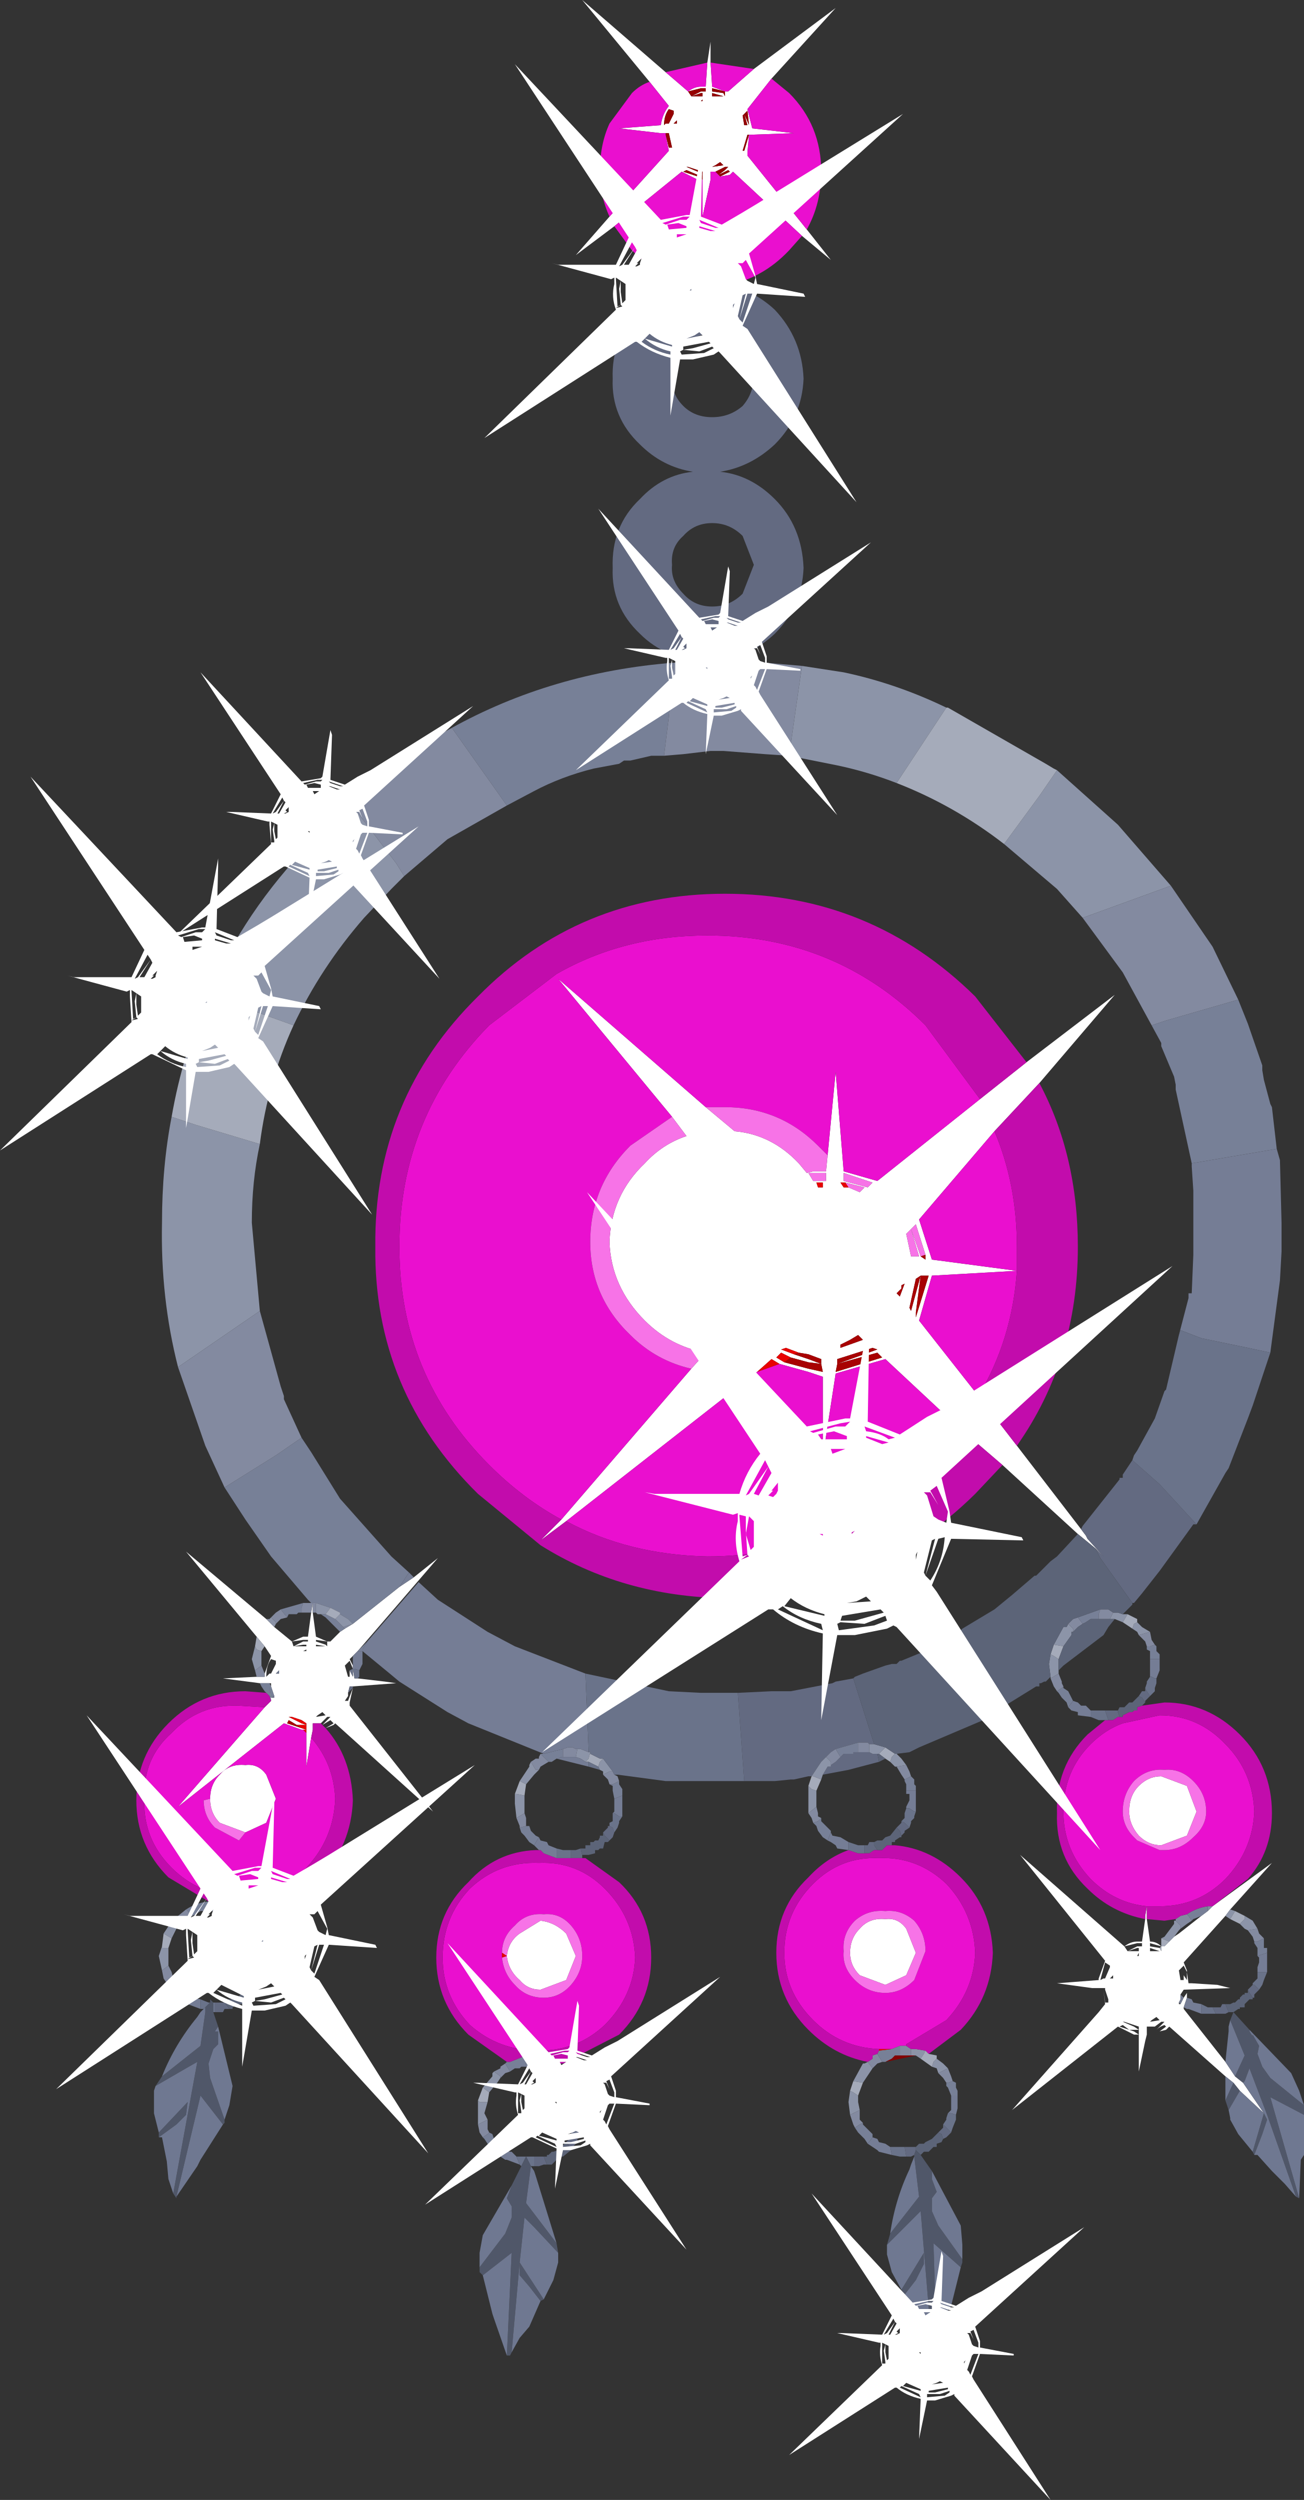 <?xml version="1.0" encoding="UTF-8" standalone="no"?>
<svg xmlns:xlink="http://www.w3.org/1999/xlink" height="77.9px" width="40.65px" xmlns="http://www.w3.org/2000/svg">
  <rect width="100%" height="100%" fill="#333333" stroke="none"/>
  <g transform="matrix(1.0, 0.0, 0.0, 1.0, 0.0, 0.0)">
    <path d="M20.25 2.55 L18.15 0.0 20.75 2.25 21.45 2.85 21.55 3.0 21.6 3.0 21.85 3.0 21.9 3.0 21.9 2.9 21.85 2.9 21.55 3.0 21.85 2.85 22.0 2.85 22.0 2.75 21.85 2.75 21.45 2.85 Q21.65 2.7 21.85 2.7 L22.0 2.7 22.05 1.95 22.15 1.3 22.15 1.95 22.2 2.7 22.6 2.85 22.2 2.75 22.2 2.85 22.55 2.9 22.6 3.0 22.6 2.85 22.7 2.85 23.5 2.15 26.05 0.25 24.05 2.45 23.3 3.4 23.45 4.0 24.75 4.15 23.35 4.2 23.3 4.2 23.15 4.7 23.2 4.7 23.35 4.2 23.3 4.75 23.3 4.85 25.15 7.15 25.9 8.1 25.0 7.35 22.85 5.35 22.75 5.45 22.45 5.5 22.75 5.35 22.7 5.3 22.4 5.45 22.6 5.3 22.7 5.2 22.6 5.2 22.3 5.35 22.15 5.35 22.15 5.6 21.9 6.75 21.9 5.6 21.75 5.6 21.25 5.35 19.15 7.05 17.95 7.95 19.0 6.75 20.85 4.7 20.75 4.2 20.85 4.6 20.95 4.6 20.85 4.15 20.75 4.15 20.6 4.15 19.3 4.0 20.6 3.9 Q20.65 3.55 20.85 3.3 L20.25 2.55 M37.8 59.4 L39.65 58.05 38.35 59.5 38.2 59.7 36.9 61.15 37.0 61.4 37.0 61.45 36.9 61.25 36.75 61.4 36.8 61.7 36.9 61.7 36.9 61.55 37.0 61.7 37.0 61.45 37.05 61.8 37.15 61.8 37.95 61.85 38.35 61.95 36.9 62.0 36.8 62.15 36.8 62.3 36.75 62.4 36.75 62.45 36.8 62.45 36.9 62.25 37.0 62.1 37.0 62.25 36.9 62.55 36.9 62.6 38.2 64.25 38.5 64.7 38.75 64.9 39.4 65.85 38.65 65.15 38.45 64.9 38.2 64.7 36.45 63.15 36.35 63.25 36.15 63.3 36.35 63.15 36.3 63.1 Q36.15 63.15 36.05 63.25 L36.2 63.1 36.3 63.0 36.2 63.0 36.0 63.15 35.75 63.15 35.75 63.4 35.7 63.6 35.5 64.55 35.5 63.4 35.35 63.4 34.85 63.15 31.55 65.75 34.25 62.7 34.45 62.45 34.4 62.0 34.45 62.4 34.55 62.4 34.55 62.3 34.45 62.0 34.45 61.95 34.05 61.95 32.95 61.8 34.25 61.7 34.25 61.65 34.45 61.1 31.8 57.8 35.05 60.65 Q35.25 60.5 35.45 60.5 L35.6 60.5 35.7 59.8 35.7 59.7 35.75 59.4 35.75 59.8 35.85 60.5 Q36.05 60.5 36.2 60.65 L35.85 60.55 35.85 60.65 36.15 60.7 36.2 60.8 36.2 60.65 36.3 60.65 36.45 60.5 36.6 60.35 36.75 60.25 37.45 59.7 37.65 59.55 37.8 59.4 M11.15 52.3 L12.0 52.4 12.35 52.45 11.0 52.55 10.9 52.55 10.85 52.75 10.85 52.85 10.75 53.0 10.85 53.0 11.0 52.6 10.9 53.05 10.9 53.15 13.5 56.45 10.45 53.7 10.4 53.75 10.15 53.85 10.4 53.7 10.3 53.6 10.05 53.75 10.2 53.6 10.3 53.5 10.2 53.5 10.0 53.7 9.75 53.7 9.75 53.9 9.7 54.15 9.55 55.05 9.55 54.0 9.55 53.9 9.55 53.75 9.55 53.7 9.4 53.6 9.1 53.5 9.0 53.5 9.4 53.7 9.55 53.75 9.25 53.75 9.0 53.6 8.95 53.7 9.4 53.85 9.55 53.9 9.45 53.9 9.4 53.9 8.85 53.7 5.55 56.3 8.25 53.2 8.45 53.0 8.4 52.55 8.45 52.9 8.55 52.9 8.55 52.85 8.45 52.55 8.45 52.45 8.4 52.45 8.1 52.45 6.95 52.3 8.0 52.25 8.25 52.25 8.25 52.15 8.45 51.6 8.25 51.3 8.0 51.0 5.8 48.35 8.3 50.45 8.55 50.7 9.1 51.15 9.15 51.3 9.25 51.3 9.45 51.3 9.55 51.3 9.55 51.25 9.45 51.25 9.15 51.3 9.45 51.15 9.6 51.15 9.6 51.1 9.45 51.1 9.1 51.15 9.45 51.0 9.6 51.0 9.7 50.25 9.75 49.95 9.75 50.25 9.85 51.0 10.2 51.15 9.85 51.1 9.85 51.15 10.15 51.25 10.2 51.3 10.2 51.15 10.3 51.15 10.6 50.85 10.75 50.75 11.0 50.6 12.45 49.45 12.9 49.15 13.65 48.55 11.15 51.45 11.0 51.6 10.9 51.7 11.0 51.9 11.0 52.0 10.9 51.75 10.75 51.9 10.85 52.25 10.9 52.25 10.9 52.05 11.0 52.25 11.0 52.0 11.05 52.3 11.15 52.3 M21.0 3.45 L20.85 3.4 Q20.7 3.6 20.7 3.9 L20.75 3.85 20.85 3.85 21.0 3.55 21.0 3.45 M22.2 2.9 L22.2 3.0 22.45 3.0 22.55 3.0 22.2 2.9 M21.85 3.15 L21.9 3.15 21.9 3.1 21.85 3.15 M23.2 3.55 L23.15 3.6 23.2 3.9 23.3 3.9 23.2 3.55 23.35 3.9 23.3 3.45 23.2 3.55 M22.2 5.2 L22.55 5.15 22.45 5.05 22.3 5.15 22.2 5.2 M21.9 5.6 L21.9 5.45 21.9 5.35 21.75 5.3 21.45 5.2 21.4 5.2 21.75 5.35 21.9 5.45 21.75 5.45 21.4 5.3 21.3 5.35 21.75 5.5 21.9 5.6 M21.0 3.85 L21.1 3.85 21.1 3.75 21.0 3.85 M33.6 47.8 L31.25 45.65 29.85 44.45 27.6 42.35 26.05 42.8 25.65 45.4 25.65 42.9 25.2 42.75 24.3 42.5 24.05 42.35 23.6 42.75 17.65 47.4 16.85 48.0 17.5 47.35 21.55 42.65 22.0 42.15 Q20.9 41.95 20.1 41.15 19.05 40.1 19.0 38.7 19.05 37.25 20.1 36.25 20.65 35.65 21.4 35.4 L20.95 34.8 17.4 30.5 22.0 34.5 22.9 35.25 Q24.05 35.35 24.9 36.25 L25.15 36.55 25.35 36.5 25.75 36.5 25.8 36.0 26.05 33.4 26.3 36.5 27.35 36.8 30.55 34.25 32.0 33.1 34.75 31.0 32.4 33.75 31.0 35.25 28.65 38.0 29.05 39.25 31.7 39.6 29.05 39.75 28.65 41.15 30.5 43.5 31.7 45.05 33.7 47.65 33.85 47.85 33.9 47.95 34.4 48.5 34.15 48.25 33.6 47.8 M26.45 37.0 L26.8 37.15 26.95 37.0 26.35 36.85 26.2 36.85 26.3 37.0 26.45 37.0 M27.05 37.0 L27.2 36.85 26.3 36.55 26.3 36.8 27.05 37.0 M25.5 37.0 L25.65 37.0 25.65 36.85 25.45 36.85 25.5 37.0 M28.85 39.1 L28.55 38.15 28.4 38.3 28.25 38.45 28.4 39.15 28.65 39.15 28.4 38.3 28.7 39.15 28.85 39.25 28.85 39.1 M25.35 36.8 L25.75 36.8 25.75 36.55 25.35 36.55 25.2 36.55 25.35 36.8 M28.7 39.75 L28.55 39.85 28.35 40.75 28.4 40.85 28.7 39.75 28.55 40.9 28.55 41.05 28.95 39.75 28.7 39.75 M28.1 40.15 L27.95 40.3 28.05 40.4 28.2 40.0 28.1 40.05 28.1 40.15 M26.9 41.75 L26.75 41.6 26.5 41.75 26.2 41.9 26.2 42.0 26.9 41.75 M27.5 42.3 L27.35 42.15 26.1 42.5 27.35 42.05 27.2 42.0 26.1 42.35 26.1 42.5 26.05 42.75 27.5 42.3 M24.65 42.3 L24.35 42.15 24.2 42.3 24.45 42.45 25.2 42.65 25.65 42.75 25.6 42.5 25.6 42.35 25.2 42.2 24.9 42.15 24.5 42.0 24.35 42.05 24.75 42.2 25.2 42.35 25.6 42.5 25.2 42.45 24.65 42.3 M10.05 51.3 L10.15 51.3 9.85 51.25 9.85 51.3 10.05 51.3 M9.55 51.45 L9.55 51.4 9.45 51.45 9.55 51.45 M8.45 52.15 L8.6 51.85 8.6 51.75 8.45 51.7 Q8.3 51.9 8.3 52.25 L8.4 52.15 8.45 52.15 M8.7 52.15 L8.7 52.05 8.6 52.15 8.7 52.15 M6.55 56.05 Q6.55 55.6 6.85 55.3 7.15 54.95 7.65 55.0 8.05 54.95 8.3 55.3 L8.6 56.05 8.3 56.8 7.65 57.1 6.85 56.8 Q6.55 56.5 6.55 56.05 M10.15 53.45 L10.05 53.35 9.9 53.45 9.85 53.5 10.15 53.45 M15.8 60.95 Q15.85 60.5 16.2 60.25 L16.85 59.85 Q17.3 59.9 17.65 60.25 L17.95 60.95 17.65 61.7 16.85 62.0 Q16.45 62.0 16.2 61.7 15.85 61.4 15.8 60.95 M36.2 55.35 L37.0 55.65 37.3 56.45 37.0 57.2 36.2 57.5 Q35.8 57.5 35.5 57.2 35.2 56.85 35.2 56.45 35.2 55.95 35.5 55.65 35.8 55.35 36.2 55.35 M28.55 60.85 L28.25 61.55 27.6 61.85 26.8 61.55 Q26.5 61.25 26.5 60.85 26.5 60.4 26.8 60.1 27.1 59.75 27.6 59.8 28.0 59.75 28.25 60.1 L28.55 60.85 M35.05 60.65 L35.15 60.8 35.2 60.8 35.45 60.8 35.5 60.8 35.5 60.7 35.45 60.7 35.15 60.8 35.45 60.65 35.6 60.65 35.6 60.55 35.45 60.55 35.05 60.65 M35.5 60.95 L35.5 60.85 35.45 60.95 35.5 60.95 M35.85 60.7 L35.85 60.8 36.05 60.8 36.15 60.8 35.85 60.7 M35.5 63.4 L35.5 63.25 35.5 63.15 35.35 63.1 35.05 63.0 35.0 63.0 35.35 63.15 35.5 63.25 35.2 63.25 35.0 63.1 34.9 63.15 35.35 63.3 35.5 63.4 M36.15 62.95 L36.05 62.85 35.9 62.95 35.85 63.0 36.15 62.95 M34.7 61.65 L34.7 61.55 34.6 61.65 34.7 61.65 M34.6 61.3 L34.6 61.25 34.45 61.15 34.3 61.7 34.4 61.65 34.45 61.65 34.6 61.3" fill="#ffffff" fill-rule="evenodd" stroke="none"/>
    <path d="M20.75 4.2 L20.75 4.15 20.85 4.15 20.95 4.6 20.85 4.6 20.75 4.2 M21.0 3.45 L21.0 3.55 20.85 3.85 20.75 3.85 20.7 3.9 Q20.7 3.6 20.85 3.4 L21.0 3.45 M22.6 2.85 L22.6 3.0 22.55 2.9 22.2 2.85 22.2 2.75 22.6 2.85 M22.2 2.9 L22.55 3.0 22.45 3.0 22.2 3.0 22.2 2.9 M21.45 2.85 L21.85 2.75 22.0 2.75 22.0 2.85 21.85 2.85 21.55 3.0 21.85 2.9 21.9 2.9 21.9 3.0 21.85 3.0 21.6 3.0 21.55 3.0 21.45 2.85 M21.85 3.15 L21.9 3.1 21.9 3.15 21.85 3.15 M23.2 3.55 L23.3 3.45 23.35 3.9 23.2 3.55 23.3 3.9 23.2 3.9 23.15 3.6 23.2 3.55 M23.35 4.2 L23.2 4.7 23.15 4.7 23.3 4.2 23.35 4.2 M22.2 5.2 L22.3 5.15 22.45 5.05 22.55 5.15 22.2 5.2 M22.3 5.35 L22.6 5.2 22.7 5.2 22.6 5.3 22.4 5.45 22.7 5.3 22.75 5.35 22.45 5.5 22.4 5.45 22.3 5.35 M21.9 5.6 L21.75 5.5 21.3 5.35 21.4 5.3 21.75 5.45 21.9 5.45 21.75 5.35 21.4 5.2 21.45 5.2 21.75 5.3 21.9 5.35 21.9 5.45 21.9 5.6 M21.0 3.85 L21.1 3.75 21.1 3.85 21.0 3.85" fill="#950000" fill-rule="evenodd" stroke="none"/>
    <path d="M19.0 6.75 Q18.7 6.1 18.7 5.35 18.7 4.5 19.0 3.85 L19.7 2.9 Q19.95 2.65 20.25 2.55 L20.85 3.3 Q20.65 3.55 20.6 3.9 L19.3 4.0 20.6 4.15 20.75 4.15 20.75 4.2 20.85 4.7 19.0 6.75 M20.75 2.25 L22.05 1.95 22.0 2.7 21.85 2.7 Q21.65 2.7 21.45 2.85 L20.75 2.25 M22.15 1.95 L23.5 2.15 22.7 2.85 22.6 2.85 22.2 2.7 22.15 1.95 M24.05 2.45 L24.6 2.9 Q25.6 3.9 25.6 5.35 25.6 6.35 25.15 7.15 L23.3 4.85 23.3 4.75 23.35 4.2 24.75 4.15 23.45 4.0 23.3 3.4 24.05 2.45 M25.0 7.35 L24.6 7.8 Q23.75 8.7 22.6 8.9 L22.15 8.9 21.7 8.8 21.6 8.8 Q20.5 8.6 19.7 7.8 L19.15 7.05 21.25 5.35 21.75 5.6 21.9 5.6 21.9 6.75 22.15 5.6 22.15 5.35 22.3 5.35 22.4 5.45 22.45 5.5 22.75 5.45 22.85 5.35 25.0 7.35 M17.5 47.35 Q16.3 46.7 15.25 45.65 12.45 42.85 12.45 38.85 12.45 34.8 15.25 31.95 L17.35 30.35 Q19.45 29.15 22.05 29.15 26.05 29.15 28.85 31.95 L30.55 34.25 27.35 36.8 26.3 36.5 26.05 33.4 25.8 36.0 25.5 35.7 Q24.3 34.5 22.6 34.5 L22.0 34.5 17.4 30.5 20.95 34.8 19.65 35.7 Q18.4 36.95 18.4 38.7 18.4 40.4 19.65 41.6 20.45 42.4 21.55 42.65 L17.5 47.35 M17.65 47.4 L23.6 42.75 24.3 42.5 25.2 42.75 25.65 42.9 25.65 45.4 26.05 42.8 27.6 42.35 29.85 44.45 28.85 45.65 Q26.05 48.5 22.05 48.5 19.6 48.45 17.65 47.4 M31.7 39.6 L29.05 39.25 28.65 38.0 31.0 35.25 Q31.7 36.9 31.7 38.85 L31.7 39.6 Q31.55 41.75 30.5 43.5 L28.65 41.15 29.05 39.75 31.7 39.6 M18.85 58.85 Q19.75 59.75 19.8 61.0 19.75 62.2 18.85 63.1 18.0 63.9 16.8 63.9 15.55 63.9 14.65 63.1 13.8 62.2 13.8 61.0 13.8 59.75 14.65 58.85 15.55 58.0 16.8 58.05 18.0 58.0 18.85 58.85 M8.25 53.2 L5.55 56.3 8.85 53.7 9.4 53.9 9.45 53.9 9.55 54.0 9.55 55.05 9.7 54.15 Q10.4 54.95 10.45 56.05 10.4 57.3 9.55 58.2 8.65 59.05 7.45 59.1 6.2 59.05 5.35 58.2 4.45 57.3 4.5 56.05 4.45 54.8 5.35 54.0 6.2 53.1 7.45 53.15 L8.25 53.2 M7.65 57.1 L8.3 56.8 8.6 56.05 8.3 55.3 Q8.05 54.95 7.65 55.0 7.15 54.95 6.85 55.3 6.55 55.6 6.55 56.05 L6.35 56.1 Q6.35 56.6 6.7 56.95 L7.45 57.35 7.65 57.1 M15.65 61.0 Q15.7 61.5 16.05 61.85 16.4 62.25 16.95 62.25 17.45 62.25 17.8 61.85 18.15 61.45 18.15 60.95 18.15 60.4 17.8 60.0 17.45 59.6 16.95 59.65 16.4 59.6 16.05 60.0 15.65 60.35 15.65 60.85 L15.65 61.0 M36.3 55.15 Q35.75 55.1 35.35 55.5 35.0 55.9 35.0 56.45 35.0 56.9 35.35 57.25 L35.45 57.35 36.15 57.65 36.3 57.65 Q36.8 57.65 37.2 57.25 37.6 56.9 37.6 56.45 37.6 55.9 37.2 55.5 36.8 55.1 36.3 55.15 M35.75 59.4 Q34.75 59.3 34.0 58.55 33.15 57.65 33.15 56.45 33.15 55.2 34.0 54.35 34.45 53.9 35.0 53.7 L36.15 53.45 Q37.35 53.45 38.2 54.35 39.05 55.2 39.1 56.45 39.05 57.65 38.2 58.55 37.35 59.4 36.15 59.4 L35.75 59.4 M27.4 63.85 Q26.2 63.8 25.35 62.95 24.45 62.05 24.45 60.85 24.45 59.6 25.35 58.7 26.2 57.85 27.4 57.9 28.6 57.85 29.5 58.7 30.35 59.6 30.4 60.85 30.35 62.05 29.5 62.95 L28.25 63.7 28.25 63.75 28.05 63.75 27.8 63.85 27.4 63.85 M28.85 60.8 Q28.85 60.25 28.5 59.85 28.1 59.5 27.6 59.55 27.05 59.5 26.65 59.85 26.25 60.25 26.3 60.8 26.25 61.3 26.65 61.7 27.05 62.1 27.6 62.1 28.1 62.1 28.5 61.7 L28.85 60.8" fill="#ea0fcf" fill-rule="evenodd" stroke="none"/>
    <path d="M22.6 8.9 Q23.45 9.0 24.15 9.65 25.0 10.55 25.05 11.8 25.0 13.0 24.15 13.85 23.4 14.55 22.45 14.7 23.4 14.8 24.15 15.55 25.0 16.4 25.05 17.7 25.0 18.9 24.15 19.75 23.45 20.4 22.55 20.6 L22.4 20.6 22.15 20.6 22.0 20.6 Q20.75 20.55 19.95 19.75 19.05 18.9 19.1 17.7 19.05 16.4 19.95 15.55 20.65 14.8 21.6 14.7 20.65 14.55 19.95 13.85 19.05 13.0 19.1 11.8 19.05 10.55 19.95 9.65 20.65 8.95 21.6 8.8 L21.7 8.8 22.15 8.9 22.6 8.9 M37.3 47.5 L37.2 47.5 36.15 48.95 35.6 49.65 35.35 49.95 35.3 49.95 34.3 48.55 34.15 48.25 34.4 48.5 33.9 47.95 33.85 47.85 33.7 47.65 33.75 47.55 34.9 46.1 34.9 46.05 35.0 46.05 35.0 45.95 35.2 45.65 35.3 45.5 36.15 46.25 37.3 47.5 M35.85 52.85 L35.7 53.0 35.7 53.05 35.6 52.9 35.5 52.85 35.6 52.7 35.7 52.7 35.7 52.6 35.75 52.7 35.85 52.85 M39.25 62.0 L39.1 62.15 39.1 62.25 39.05 62.25 38.95 62.1 38.9 62.0 39.05 61.85 39.1 61.85 39.25 62.0 M28.35 56.95 L28.2 57.05 28.2 57.1 28.1 57.2 28.05 57.05 27.95 56.95 28.1 56.8 28.1 56.75 28.2 56.8 28.35 56.95 M29.65 66.45 L29.5 66.6 29.4 66.65 29.35 66.5 29.25 66.45 29.4 66.3 29.4 66.2 29.5 66.3 29.65 66.45 M28.5 67.15 L28.4 67.2 28.25 67.2 28.2 66.9 28.55 66.9 28.55 67.0 28.5 67.15 M25.3 55.35 L25.2 55.35 24.75 55.45 24.65 55.45 24.15 55.5 24.05 55.5 23.85 55.5 23.2 55.5 23.0 52.75 24.05 52.7 24.65 52.7 25.95 52.45 26.05 52.4 26.6 52.3 27.25 54.35 27.1 54.35 27.05 54.3 26.75 54.3 26.05 54.5 25.9 54.6 25.75 54.75 25.6 54.9 25.3 55.35 M19.15 57.1 L19.1 57.25 19.0 57.35 18.85 57.2 18.8 57.1 18.95 56.95 18.95 56.9 19.0 56.9 19.1 56.95 19.15 57.1 M18.15 57.8 L18.15 57.9 17.8 57.9 17.8 57.65 17.95 57.65 18.1 57.6 18.15 57.8 M18.0 66.65 L18.0 66.75 17.85 66.9 17.8 66.9 17.8 67.0 17.7 66.8 17.65 66.75 17.8 66.6 17.8 66.5 17.85 66.6 18.0 66.65 M17.05 67.45 L16.95 67.45 16.8 67.5 16.65 67.5 16.65 67.2 16.95 67.2 17.05 67.45 M11.0 52.55 L11.0 52.6 10.85 52.75 10.9 52.55 11.0 52.55 M8.1 61.85 L8.0 62.0 7.95 62.1 7.8 62.0 7.8 61.95 7.8 61.85 7.85 61.8 7.85 61.7 7.95 61.7 8.1 61.85 M7.15 62.6 L7.0 62.6 6.95 62.7 6.7 62.7 6.7 62.4 7.0 62.4 7.15 62.6 M23.15 18.5 L23.5 17.6 23.15 16.7 Q22.75 16.3 22.2 16.3 21.65 16.3 21.3 16.7 20.9 17.05 20.95 17.6 20.9 18.1 21.3 18.5 21.65 18.9 22.2 18.9 22.75 18.9 23.15 18.5 M23.15 12.65 Q23.5 12.25 23.5 11.7 L23.15 10.8 Q22.75 10.4 22.2 10.4 21.65 10.4 21.3 10.8 20.9 11.15 20.95 11.7 20.9 12.25 21.3 12.65 21.65 13.0 22.2 13.0 22.75 13.0 23.15 12.65 M34.45 53.3 L34.85 53.3 34.85 53.35 34.9 53.5 34.85 53.5 34.7 53.6 34.55 53.6 34.45 53.3 M26.2 54.75 L26.3 54.65 26.5 54.65 26.6 54.65 26.6 54.6 26.75 54.6 27.1 54.6 27.2 54.65 27.35 54.65 27.4 54.9 26.45 55.15 25.65 55.3 25.8 55.05 25.9 55.05 25.9 55.0 26.05 54.9 26.2 54.75 M26.95 57.5 L27.05 57.5 27.1 57.4 27.25 57.4 27.25 57.5 27.35 57.65 27.25 57.65 27.1 57.75 26.95 57.75 26.95 57.5 M37.8 62.55 L38.05 62.55 38.1 62.45 38.2 62.45 38.3 62.7 38.2 62.75 37.9 62.75 37.8 62.55" fill="#636a81" fill-rule="evenodd" stroke="none"/>
    <path d="M38.6 31.15 L38.9 31.9 39.35 33.2 39.35 33.35 39.4 33.65 39.6 34.4 39.65 34.5 39.8 35.8 37.15 36.25 36.65 33.95 36.65 33.8 36.6 33.55 36.2 32.6 36.2 32.5 35.9 31.95 36.35 31.8 38.6 31.15 M36.0 51.25 L36.05 51.3 36.05 51.45 36.15 51.55 36.15 51.7 35.85 51.7 35.85 51.45 35.75 51.4 35.75 51.3 35.85 51.3 36.0 51.25 M39.4 60.4 L39.4 60.7 39.5 60.7 39.5 60.85 39.2 60.95 39.2 60.7 39.1 60.55 39.1 60.5 39.2 60.5 39.4 60.4 M33.3 53.2 L33.25 53.05 33.1 52.9 33.0 52.75 32.95 52.7 33.1 52.6 33.15 52.55 33.15 52.6 33.3 52.7 33.4 52.9 33.45 53.0 33.3 53.2 M28.4 55.35 L28.5 55.45 28.5 55.6 28.55 55.65 28.55 55.8 28.25 55.8 28.25 55.6 28.2 55.5 28.2 55.45 28.4 55.35 M29.7 64.85 L29.8 64.9 29.8 65.05 29.85 65.15 29.85 65.3 29.65 65.3 29.55 65.05 29.5 65.0 29.5 64.9 29.55 64.9 29.7 64.85 M27.05 66.8 L26.95 66.65 26.8 66.5 26.75 66.45 26.65 66.3 26.8 66.2 26.9 66.15 26.9 66.2 27.05 66.35 27.2 66.5 27.2 66.6 27.05 66.8 M25.8 57.35 L25.65 57.25 25.5 57.05 25.45 56.9 25.35 56.8 25.5 56.75 25.6 56.65 25.6 56.75 25.75 56.9 25.9 57.05 25.9 57.1 25.8 57.35 M19.3 55.5 L19.3 55.6 19.4 55.75 19.4 55.95 19.15 56.05 19.1 55.8 19.1 55.65 19.0 55.6 19.1 55.6 19.3 55.5 M18.1 65.15 L18.15 65.2 18.15 65.35 18.25 65.45 18.25 65.6 18.0 65.6 17.95 65.35 17.85 65.3 17.85 65.2 17.95 65.2 18.1 65.15 M15.4 67.15 L15.35 67.0 15.2 66.8 15.1 66.65 15.05 66.6 15.2 66.5 15.25 66.45 15.35 66.5 15.4 66.65 15.6 66.8 15.6 66.9 15.4 67.15 M15.75 64.3 L15.8 64.25 15.9 64.25 16.4 64.05 16.4 64.3 16.4 64.4 16.25 64.4 16.2 64.45 16.05 64.45 15.9 64.55 15.75 64.3 M16.65 57.5 L16.5 57.4 16.35 57.2 16.25 57.1 16.2 56.95 16.4 56.9 16.5 56.9 16.55 57.05 16.7 57.2 16.8 57.25 16.65 57.5 M16.85 54.65 L16.95 54.65 17.55 54.5 17.55 54.75 17.5 54.75 17.4 54.8 17.35 54.8 17.2 54.9 17.1 54.9 16.85 54.65 M8.25 60.25 L8.25 60.4 8.3 60.5 8.3 60.65 8.4 60.8 8.1 60.8 8.0 60.55 8.0 60.4 8.0 60.35 8.25 60.25 M5.55 62.3 L5.4 62.15 5.25 62.0 5.2 61.85 5.2 61.8 5.35 61.7 5.4 61.65 5.4 61.7 5.5 61.8 5.65 62.0 5.7 62.1 5.55 62.3 M5.8 59.5 Q6.1 59.3 6.5 59.25 L6.5 59.55 6.25 59.55 6.1 59.65 6.0 59.7 5.8 59.5 M8.3 52.75 L8.25 52.7 8.15 52.55 8.1 52.45 8.4 52.45 8.45 52.55 8.55 52.85 8.45 52.9 8.4 52.55 8.45 53.0 8.4 52.85 8.3 52.75 M8.75 50.15 L9.45 49.95 9.4 50.1 9.4 50.25 9.3 50.25 9.25 50.3 9.0 50.3 8.95 50.4 8.75 50.15 M9.7 49.95 L9.6 49.85 8.45 48.5 7.65 47.35 7.0 46.35 8.6 45.35 9.4 44.8 9.7 45.25 10.6 46.7 12.2 48.5 12.75 49.0 12.45 49.45 11.0 50.6 10.85 50.45 10.6 50.3 10.6 50.25 10.3 50.1 10.0 50.0 9.85 49.95 9.75 49.95 9.7 49.95 M14.05 22.7 Q17.2 20.95 21.0 20.65 L20.85 22.35 20.7 23.55 20.3 23.55 19.65 23.7 19.45 23.7 19.3 23.8 18.5 23.95 Q17.5 24.2 16.65 24.65 L15.8 25.1 14.1 22.7 14.05 22.7 M11.15 51.45 L11.45 51.15 11.3 51.4 11.3 51.45 11.15 51.45 M10.75 50.75 L10.6 50.85 10.15 50.4 10.0 50.3 10.15 50.3 10.45 50.45 10.6 50.6 10.7 50.7 10.75 50.75 M34.3 50.15 L34.25 50.3 34.25 50.45 34.0 50.45 33.85 50.55 33.75 50.6 33.6 50.4 34.3 50.15 M37.0 59.65 Q37.3 59.45 37.65 59.4 L37.65 59.55 37.45 59.7 37.2 59.8 37.15 59.85 37.05 59.7 37.0 59.65 M26.75 54.6 L26.6 54.6 26.6 54.65 26.5 54.65 26.3 54.65 26.2 54.75 26.05 54.5 26.75 54.3 26.75 54.6 M27.6 64.25 L27.5 64.25 27.35 64.0 27.4 63.9 27.8 63.85 28.05 63.75 28.05 64.0 28.05 64.05 27.9 64.05 27.8 64.15 27.6 64.25" fill="#778097" fill-rule="evenodd" stroke="none"/>
    <path d="M22.55 20.6 L23.85 20.65 25.0 20.75 24.6 23.55 23.85 23.5 22.55 23.4 22.15 23.4 21.3 23.5 20.7 23.55 20.85 22.35 21.0 20.65 22.0 20.6 22.15 20.6 22.4 20.6 22.55 20.6 M36.5 27.6 L37.8 29.5 38.6 31.15 36.35 31.8 35.9 31.95 35.0 30.3 33.75 28.6 36.5 27.6 M35.85 50.85 L35.9 51.1 36.0 51.25 35.85 51.3 35.75 51.3 35.7 51.15 35.5 50.95 35.85 50.85 M39.2 60.1 L39.25 60.25 39.4 60.4 39.2 60.5 39.1 60.5 39.05 60.35 38.9 60.15 39.2 60.1 M32.95 52.7 L32.85 52.55 32.75 52.3 33.0 52.15 33.1 52.4 33.1 52.45 33.15 52.55 33.1 52.6 32.95 52.7 M28.25 55.0 L28.35 55.2 28.4 55.35 28.2 55.45 28.1 55.3 27.95 55.05 28.25 55.0 M29.55 64.45 L29.65 64.7 29.7 64.85 29.55 64.9 29.5 64.9 29.4 64.75 29.25 64.6 29.55 64.45 M26.65 66.3 L26.6 66.2 26.5 65.9 26.8 65.75 26.8 66.0 26.8 66.05 26.9 66.15 26.8 66.2 26.65 66.3 M25.35 56.8 L25.3 56.65 25.2 56.5 25.45 56.3 25.5 56.5 25.5 56.6 25.6 56.65 25.5 56.75 25.35 56.8 M19.15 55.3 L19.25 55.35 19.3 55.5 19.1 55.6 19.0 55.6 18.95 55.45 18.8 55.3 19.0 55.2 19.1 55.2 19.15 55.3 M17.95 64.75 L18.0 65.0 18.1 65.15 17.95 65.2 17.85 65.2 17.8 65.05 17.65 64.9 17.95 64.75 M15.05 66.6 L14.95 66.45 14.9 66.2 15.2 66.05 15.2 66.3 15.2 66.35 15.25 66.45 15.2 66.5 15.05 66.6 M15.4 64.55 L15.6 64.45 15.6 64.4 15.75 64.3 15.9 64.55 15.75 64.6 15.6 64.75 15.6 64.7 15.4 64.55 M16.2 56.95 L16.2 56.9 16.1 56.65 16.35 56.5 16.4 56.65 16.4 56.9 16.2 56.95 M16.55 54.9 L16.7 54.8 16.8 54.8 16.8 54.75 16.85 54.65 17.1 54.9 16.85 55.05 16.8 55.15 16.7 55.15 16.55 54.9 M8.0 59.95 L8.15 60.1 8.25 60.25 8.0 60.35 8.0 60.4 7.85 60.25 7.8 60.0 8.0 59.95 M5.2 61.8 L5.1 61.65 5.05 61.4 5.25 61.25 5.35 61.45 5.4 61.65 5.35 61.7 5.2 61.8 M5.55 59.7 L5.8 59.5 6.0 59.7 5.8 59.8 5.7 59.95 5.65 59.85 5.55 59.7 M8.0 52.25 L7.95 52.05 8.15 51.9 8.25 52.15 8.25 52.25 8.0 52.25 M8.45 50.4 L8.6 50.25 8.75 50.15 8.95 50.4 8.75 50.45 8.6 50.6 8.6 50.55 8.45 50.4 M9.45 49.95 L9.7 49.95 9.75 49.95 9.85 49.95 9.85 50.25 9.75 50.25 9.75 49.95 9.7 50.25 9.4 50.25 9.4 50.1 9.45 49.95 M7.0 46.35 L6.4 45.05 5.55 42.6 8.1 40.85 8.75 43.2 8.85 43.5 8.85 43.6 9.4 44.8 8.6 45.35 7.0 46.35 M10.9 25.0 L12.05 24.0 12.5 23.7 12.6 23.65 Q13.3 23.1 14.05 22.7 L14.1 22.7 15.8 25.1 13.95 26.15 12.6 27.3 12.35 26.9 10.9 25.0 M17.55 54.5 L17.7 54.45 17.85 54.45 17.95 54.5 18.0 54.5 17.95 54.75 17.55 54.75 17.55 54.5 M11.0 50.6 L10.75 50.75 10.7 50.7 11.0 50.6 M6.95 59.25 L6.85 59.4 6.85 59.55 6.5 59.55 6.5 59.25 6.95 59.25 M16.4 64.4 L16.4 64.3 16.4 64.05 16.8 64.05 16.8 64.4 16.4 64.4 M34.3 50.15 L34.55 50.15 34.7 50.25 34.6 50.45 34.25 50.45 34.25 50.3 34.3 50.15 M36.65 59.8 L36.8 59.7 37.0 59.65 37.05 59.7 37.15 59.85 37.0 59.95 36.8 60.1 36.8 60.0 36.65 59.85 36.65 59.8 M37.65 59.4 L37.8 59.4 37.65 59.55 37.65 59.4 M33.3 50.6 L33.45 50.45 33.6 50.4 33.75 50.6 33.6 50.7 33.45 50.85 33.45 50.75 33.3 50.6 M26.75 54.6 L26.75 54.3 27.05 54.3 27.1 54.35 27.1 54.6 26.75 54.6 M26.05 54.5 L26.2 54.75 26.05 54.9 25.9 55.0 25.9 54.9 25.75 54.75 25.9 54.6 26.05 54.5 M28.25 63.75 L28.4 63.85 28.4 64.05 28.05 64.05 28.05 64.0 28.05 63.75 28.25 63.75 M27.5 64.25 L27.35 64.3 27.2 64.45 27.05 64.25 27.2 64.15 27.2 64.05 27.35 64.0 27.5 64.25" fill="#838aa0" fill-rule="evenodd" stroke="none"/>
    <path d="M25.0 20.75 L26.3 20.95 Q27.95 21.3 29.5 22.05 L27.95 24.4 Q27.05 24.05 26.1 23.85 L24.6 23.55 25.0 20.75 M32.95 24.0 L34.85 25.7 36.5 27.6 33.75 28.6 32.95 27.7 31.3 26.3 32.4 24.8 32.95 24.0 M35.0 50.3 L35.15 50.3 35.0 50.55 34.75 50.45 34.6 50.45 34.7 50.25 34.85 50.25 35.0 50.3 M35.45 50.55 L35.6 50.7 35.85 50.85 35.5 50.95 35.45 50.85 35.3 50.75 35.35 50.6 35.45 50.55 M38.35 59.5 L38.5 59.55 38.35 59.8 38.2 59.7 38.35 59.5 M38.8 59.7 L39.05 59.85 39.2 60.1 38.9 60.15 38.8 60.1 38.65 59.95 38.8 59.8 38.8 59.7 M32.75 52.3 L32.75 52.25 32.7 51.85 32.75 51.55 32.85 51.6 33.0 51.7 33.0 51.9 33.0 52.05 33.0 52.15 32.75 52.3 M27.95 54.65 L28.1 54.8 28.25 55.0 27.95 55.05 27.9 55.05 27.75 54.9 27.8 54.75 27.9 54.65 27.95 54.65 M29.2 64.15 L29.4 64.3 29.55 64.45 29.25 64.6 29.2 64.45 29.05 64.4 29.1 64.25 29.2 64.15 M26.5 65.9 L26.45 65.5 26.5 65.15 26.6 65.2 26.75 65.3 26.75 65.5 26.8 65.75 26.5 65.9 M26.6 64.85 L26.9 64.3 26.95 64.3 27.05 64.25 27.2 64.45 27.1 64.6 26.9 64.9 26.6 64.85 M25.2 56.5 L25.2 56.05 25.2 55.65 25.3 55.75 25.45 55.8 25.45 56.05 25.45 56.3 25.2 56.5 M17.55 64.45 L17.8 64.6 17.95 64.75 17.65 64.9 17.55 64.75 17.4 64.7 17.55 64.45 M14.9 66.2 L14.9 65.85 14.9 65.45 14.95 65.5 15.2 65.5 15.1 65.85 15.2 66.05 14.9 66.2 M15.05 65.05 L15.35 64.7 15.35 64.6 15.4 64.55 15.6 64.7 15.6 64.75 15.5 64.9 15.25 65.2 15.05 65.05 M16.1 56.65 L16.05 56.2 16.05 55.9 16.1 55.9 16.35 55.95 16.35 56.2 16.35 56.5 16.1 56.65 M16.2 55.5 L16.5 55.05 16.5 55.0 16.55 54.9 16.7 55.15 16.8 55.15 16.65 55.3 16.4 55.6 16.2 55.5 M7.7 59.65 L7.85 59.8 8.0 59.95 7.8 60.0 7.7 59.95 7.55 59.85 7.65 59.7 7.7 59.65 M5.05 61.4 L4.95 60.95 5.05 60.65 5.05 60.7 5.25 60.7 5.25 61.0 5.25 61.25 5.05 61.4 M5.1 60.25 L5.4 59.8 5.55 59.7 5.65 59.85 5.7 59.95 5.65 59.95 5.55 60.0 5.35 60.4 5.1 60.25 M7.95 52.05 L7.85 51.7 7.95 51.3 8.0 51.4 8.15 51.45 8.15 51.7 8.15 51.9 7.95 52.05 M8.3 50.45 L8.4 50.45 8.45 50.4 8.6 50.55 8.6 50.6 8.55 50.7 8.3 50.45 M5.55 42.6 Q5.0 40.45 5.05 38.1 5.05 36.35 5.35 34.8 L6.1 35.05 8.1 35.65 Q7.85 36.8 7.85 38.1 L8.1 40.85 5.55 42.6 M6.5 31.0 Q7.6 28.4 9.7 26.25 L10.05 25.8 10.15 25.7 10.9 25.0 12.35 26.9 12.6 27.3 12.2 27.7 11.35 28.6 Q10.0 30.15 9.15 31.95 L6.5 31.0 M17.95 54.75 L18.0 54.5 18.1 54.5 18.35 54.6 18.4 54.6 18.35 54.8 18.25 54.9 18.1 54.8 17.95 54.75 M18.65 55.05 L18.7 54.9 18.8 54.8 18.95 55.0 19.1 55.2 19.0 55.2 18.8 55.3 18.8 55.2 18.7 55.15 18.65 55.05 M9.85 49.95 L10.0 50.0 10.3 50.1 10.15 50.3 10.0 50.3 9.9 50.3 9.85 50.25 9.85 49.95 M10.6 50.3 L10.85 50.45 11.0 50.6 10.7 50.7 10.6 50.6 10.45 50.45 10.6 50.3 M6.95 59.25 L7.0 59.35 7.3 59.4 7.3 59.5 7.15 59.65 7.0 59.55 6.85 59.55 6.85 59.4 6.95 59.25 M16.8 64.05 L16.95 64.15 17.25 64.25 17.2 64.4 17.1 64.45 16.95 64.4 16.8 64.4 16.8 64.05 M36.6 60.35 L36.45 60.5 36.2 60.4 36.3 60.35 36.6 59.95 36.6 59.85 36.65 59.85 36.8 60.0 36.8 60.1 36.75 60.15 36.6 60.35 M33.3 50.6 L33.45 50.75 33.45 50.85 33.4 50.85 33.4 50.95 33.15 51.3 32.85 51.25 33.15 50.7 33.25 50.7 33.3 50.6 M27.6 54.45 L27.4 54.65 27.35 54.65 27.2 54.65 27.1 54.6 27.1 54.35 27.25 54.35 27.6 54.45 M25.9 55.0 L25.9 55.05 25.8 55.05 25.65 55.3 25.6 55.45 25.35 55.35 25.3 55.35 25.6 54.9 25.75 54.75 25.9 54.9 25.9 55.0 M28.4 63.85 L28.55 63.85 28.85 63.9 28.8 64.0 28.7 64.15 28.55 64.05 28.4 64.05 28.4 63.85" fill="#8c94a8" fill-rule="evenodd" stroke="none"/>
    <path d="M29.5 22.05 L29.55 22.05 32.6 23.8 32.85 23.95 32.95 24.0 32.4 24.8 31.3 26.3 Q29.75 25.1 27.95 24.4 L29.5 22.05 M35.15 50.3 L35.45 50.45 35.45 50.55 35.35 50.6 35.3 50.75 35.0 50.55 35.15 50.3 M38.5 59.55 L38.8 59.7 38.8 59.8 38.65 59.95 38.35 59.8 38.5 59.55 M28.95 64.0 L29.2 64.05 29.2 64.15 29.1 64.25 29.05 64.4 28.7 64.15 28.8 64.0 28.85 63.9 28.95 64.0 M26.5 65.15 L26.6 64.85 26.9 64.9 26.75 65.3 26.6 65.2 26.5 65.15 M25.2 55.65 L25.3 55.35 25.35 55.35 25.6 55.45 25.45 55.8 25.3 55.75 25.2 55.65 M17.4 64.3 L17.5 64.4 17.55 64.4 17.55 64.45 17.4 64.7 17.1 64.45 17.2 64.4 17.25 64.25 17.4 64.3 M14.9 65.45 L15.05 65.05 15.25 65.2 15.2 65.5 14.95 65.5 14.9 65.45 M16.05 55.9 L16.2 55.5 16.4 55.6 16.35 55.95 16.1 55.9 16.05 55.9 M7.45 59.5 L7.65 59.55 7.7 59.65 7.65 59.7 7.55 59.85 7.15 59.65 7.3 59.5 7.3 59.4 7.45 59.5 M5.05 60.65 L5.1 60.25 5.35 60.4 5.25 60.7 5.05 60.7 5.05 60.65 M7.95 51.3 L8.0 51.0 8.25 51.3 8.15 51.45 8.0 51.4 7.95 51.3 M5.35 34.8 Q5.7 32.8 6.5 31.0 L9.15 31.95 Q8.35 33.7 8.1 35.65 L6.1 35.05 5.35 34.8 M18.25 54.9 L18.35 54.8 18.4 54.6 18.4 54.65 18.7 54.8 18.8 54.8 18.7 54.9 18.65 55.05 18.35 54.9 18.25 54.9 M10.3 50.1 L10.6 50.25 10.6 50.3 10.45 50.45 10.15 50.3 10.3 50.1 M36.45 60.5 L36.3 60.65 36.2 60.65 36.2 60.8 36.15 60.7 36.2 60.65 36.2 60.4 36.45 60.5 M32.85 51.25 L33.15 51.3 33.0 51.7 32.85 51.6 32.75 51.55 32.85 51.25 M27.9 54.65 L27.8 54.75 27.75 54.9 27.6 54.8 27.4 54.65 27.6 54.45 27.9 54.65" fill="#a5abba" fill-rule="evenodd" stroke="none"/>
    <path d="M35.6 53.15 L36.3 53.05 Q37.65 53.05 38.65 54.05 39.65 55.05 39.65 56.5 39.65 57.7 38.9 58.55 L37.8 59.4 37.65 59.4 Q37.3 59.45 37.0 59.65 L36.8 59.7 36.65 59.8 36.3 59.85 35.75 59.8 35.75 59.4 36.15 59.4 Q37.35 59.4 38.2 58.55 39.05 57.65 39.1 56.45 39.05 55.2 38.2 54.35 37.35 53.45 36.15 53.45 L35.0 53.7 Q34.45 53.9 34.0 54.35 33.15 55.2 33.15 56.45 33.15 57.65 34.0 58.55 34.75 59.3 35.75 59.4 L35.7 59.7 35.7 59.8 Q34.65 59.6 33.9 58.85 32.9 57.9 32.95 56.5 32.9 55.05 33.9 54.05 L34.45 53.6 34.55 53.6 34.7 53.6 34.85 53.5 34.9 53.5 35.0 53.5 35.0 53.45 35.2 53.35 35.3 53.35 35.35 53.3 35.45 53.3 35.45 53.2 35.6 53.15 M27.8 57.5 L27.9 57.5 Q29.05 57.6 29.95 58.5 30.9 59.45 30.95 60.85 30.9 62.25 29.95 63.25 L28.95 64.0 28.85 63.9 28.55 63.85 28.4 63.85 28.25 63.75 28.25 63.7 29.5 62.95 Q30.35 62.05 30.4 60.85 30.35 59.6 29.5 58.7 28.6 57.85 27.4 57.9 26.2 57.85 25.35 58.7 24.45 59.6 24.45 60.85 24.45 62.05 25.35 62.95 26.2 63.8 27.4 63.85 L27.4 63.9 27.35 64.0 27.2 64.05 27.2 64.15 27.05 64.25 Q26.0 64.05 25.2 63.25 24.2 62.25 24.2 60.85 24.2 59.45 25.2 58.5 25.75 57.9 26.45 57.65 L26.75 57.75 26.95 57.75 27.1 57.75 27.25 57.65 27.35 57.65 27.5 57.65 27.65 57.5 27.8 57.5 M18.15 57.9 L18.25 57.9 19.3 58.65 Q20.3 59.6 20.3 61.0 20.3 62.4 19.3 63.4 L17.55 64.3 17.4 64.3 17.25 64.25 16.95 64.15 16.8 64.05 16.4 64.05 15.9 64.25 15.8 64.25 14.6 63.4 Q13.6 62.4 13.6 61.0 13.6 59.6 14.6 58.65 15.45 57.7 16.7 57.65 L16.8 57.65 16.85 57.65 16.95 57.75 17.35 57.9 17.55 57.9 17.8 57.9 18.15 57.9 M10.15 53.85 Q10.95 54.75 11.0 56.1 10.95 57.5 10.0 58.5 9.0 59.45 7.65 59.5 L7.45 59.5 7.3 59.4 7.0 59.35 6.95 59.25 6.5 59.25 5.25 58.5 Q4.25 57.5 4.25 56.1 4.25 54.7 5.25 53.7 6.25 52.7 7.65 52.7 L8.3 52.75 8.4 52.85 8.45 53.0 8.25 53.2 7.45 53.15 Q6.2 53.1 5.35 54.0 4.45 54.8 4.5 56.05 4.45 57.3 5.35 58.2 6.2 59.05 7.45 59.1 8.65 59.05 9.55 58.2 10.4 57.3 10.45 56.05 10.4 54.95 9.7 54.15 L9.75 53.9 9.75 53.7 10.0 53.7 10.05 53.75 10.15 53.85 M31.25 45.65 L30.4 46.55 Q27.15 49.75 22.6 49.8 19.4 49.75 16.85 48.15 L14.9 46.55 Q11.65 43.35 11.7 38.85 11.65 34.25 14.9 31.05 18.05 27.85 22.6 27.85 27.15 27.85 30.4 31.05 L32.0 33.1 30.55 34.25 28.85 31.95 Q26.05 29.15 22.05 29.15 19.45 29.15 17.35 30.35 L15.25 31.95 Q12.45 34.8 12.45 38.85 12.45 42.85 15.25 45.65 16.3 46.7 17.5 47.35 L16.85 48.0 17.65 47.4 Q19.6 48.45 22.05 48.5 26.05 48.5 28.85 45.65 L29.85 44.45 31.25 45.65 M32.4 33.75 Q33.6 36.0 33.6 38.85 33.6 42.35 31.7 45.05 L30.5 43.5 Q31.55 41.75 31.7 39.6 L31.7 38.85 Q31.7 36.9 31.0 35.25 L32.4 33.75 M18.85 58.85 Q18.0 58.0 16.8 58.05 15.55 58.0 14.65 58.85 13.8 59.75 13.8 61.0 13.8 62.2 14.65 63.1 15.55 63.9 16.8 63.9 18.0 63.9 18.85 63.1 19.75 62.2 19.8 61.0 19.75 59.75 18.85 58.85" fill="#c20cac" fill-rule="evenodd" stroke="none"/>
    <path d="M25.8 36.0 L25.75 36.5 25.35 36.5 25.15 36.55 24.9 36.25 Q24.05 35.35 22.9 35.25 L22.0 34.5 22.6 34.5 Q24.3 34.5 25.5 35.7 L25.8 36.0 M20.95 34.8 L21.4 35.4 Q20.65 35.65 20.1 36.25 19.05 37.25 19.0 38.7 19.05 40.1 20.1 41.15 20.9 41.95 22.0 42.15 L21.55 42.65 Q20.45 42.4 19.65 41.6 18.4 40.4 18.4 38.7 18.4 36.95 19.65 35.7 L20.95 34.8 M27.05 37.0 L26.3 36.8 26.3 36.55 27.2 36.85 27.05 37.0 M26.35 36.85 L26.95 37.0 26.8 37.15 26.45 37.0 26.35 36.85 M25.35 36.8 L25.2 36.55 25.35 36.55 25.75 36.55 25.75 36.8 25.35 36.8 M28.7 39.15 L28.4 38.3 28.65 39.15 28.4 39.15 28.25 38.45 28.4 38.3 28.55 38.15 28.85 39.1 28.7 39.15 M7.65 57.1 L7.45 57.35 6.7 56.95 Q6.35 56.6 6.35 56.1 L6.55 56.05 Q6.55 56.5 6.85 56.8 L7.65 57.1 M15.65 60.85 Q15.65 60.35 16.05 60.0 16.4 59.6 16.95 59.65 17.45 59.6 17.8 60.0 18.15 60.4 18.15 60.95 18.15 61.45 17.8 61.85 17.45 62.25 16.95 62.25 16.4 62.25 16.05 61.85 15.7 61.5 15.65 61.0 L15.8 60.95 15.65 60.85 M15.8 60.95 Q15.85 61.4 16.2 61.7 16.45 62.0 16.85 62.0 L17.65 61.7 17.95 60.95 17.65 60.25 Q17.3 59.9 16.85 59.85 L16.2 60.25 Q15.85 60.5 15.8 60.95 M36.3 55.15 Q36.8 55.1 37.2 55.5 37.6 55.9 37.6 56.45 37.6 56.9 37.2 57.25 36.8 57.65 36.3 57.65 L36.15 57.65 35.45 57.35 35.35 57.25 Q35.0 56.9 35.0 56.45 35.0 55.9 35.35 55.5 35.75 55.1 36.3 55.15 M36.2 55.35 Q35.8 55.35 35.5 55.65 35.2 55.95 35.2 56.45 35.2 56.85 35.5 57.2 35.8 57.5 36.2 57.5 L37.0 57.2 37.3 56.45 37.0 55.65 36.2 55.35 M28.85 60.8 L28.5 61.7 Q28.1 62.1 27.6 62.1 27.05 62.1 26.65 61.7 26.25 61.3 26.3 60.8 26.25 60.25 26.65 59.85 27.05 59.5 27.6 59.55 28.1 59.5 28.5 59.85 28.85 60.25 28.85 60.8 M28.55 60.85 L28.25 60.1 Q28.0 59.75 27.6 59.8 27.1 59.75 26.8 60.1 26.5 60.4 26.5 60.85 26.5 61.25 26.8 61.55 L27.6 61.85 28.25 61.55 28.55 60.85" fill="#f773e7" fill-rule="evenodd" stroke="none"/>
    <path d="M23.6 42.75 L24.05 42.35 24.3 42.5 23.6 42.75 M26.45 37.0 L26.3 37.0 26.2 36.85 26.35 36.85 26.45 37.0 M25.5 37.0 L25.45 36.85 25.65 36.85 25.65 37.0 25.5 37.0 M24.45 42.45 L24.2 42.3 24.35 42.15 24.65 42.3 24.45 42.45 M24.75 42.2 L24.35 42.05 24.5 42.0 24.9 42.15 24.75 42.2 M9.45 53.9 L9.55 53.9 9.4 53.85 9.25 53.75 9.55 53.75 9.4 53.7 9.0 53.5 9.1 53.5 9.4 53.6 9.55 53.7 9.55 53.75 9.55 53.9 9.55 54.0 9.45 53.9 M15.65 60.85 L15.8 60.95 15.65 61.0 15.65 60.85 M27.8 63.85 L27.4 63.9 27.4 63.85 27.8 63.85" fill="#e80202" fill-rule="evenodd" stroke="none"/>
    <path d="M28.85 39.1 L28.85 39.25 28.7 39.15 28.85 39.1 M28.7 39.75 L28.95 39.75 28.55 41.05 28.55 40.9 28.7 39.75 28.4 40.85 28.35 40.75 28.55 39.85 28.7 39.75 M28.1 40.15 L28.1 40.05 28.2 40.0 28.05 40.4 27.95 40.3 28.1 40.15 M27.5 42.3 L26.05 42.75 26.1 42.5 26.1 42.35 27.2 42.0 27.35 42.05 26.1 42.5 27.35 42.15 27.5 42.3 M26.9 41.75 L26.2 42.0 26.2 41.9 26.5 41.75 26.75 41.6 26.9 41.75 M24.65 42.3 L25.2 42.45 25.6 42.5 25.2 42.35 24.75 42.2 24.9 42.15 25.2 42.2 25.6 42.35 25.6 42.5 25.65 42.75 25.2 42.65 24.45 42.45 24.65 42.3 M9.4 53.85 L8.95 53.7 9.0 53.6 9.25 53.75 9.4 53.85" fill="#a80202" fill-rule="evenodd" stroke="none"/>
    <path d="M39.8 35.8 L39.9 36.15 39.95 38.1 39.95 39.0 39.9 39.9 39.6 42.15 38.9 42.0 37.45 41.7 36.8 41.45 36.75 41.6 37.05 40.45 37.05 40.3 37.15 40.3 37.2 39.1 37.2 38.7 37.2 38.25 37.2 38.1 37.2 37.1 37.15 36.35 37.15 36.25 39.8 35.8 M36.15 51.7 L36.15 52.05 36.05 52.3 36.0 52.3 35.9 52.25 35.85 52.25 35.85 51.7 36.15 51.7 M39.5 60.85 L39.5 61.25 39.5 61.45 39.2 61.45 39.2 61.3 39.25 61.15 39.25 61.0 39.2 60.95 39.5 60.85 M34.0 53.5 L33.6 53.45 33.6 53.35 33.4 53.3 33.3 53.2 33.45 53.0 33.6 53.05 33.7 53.15 33.85 53.15 34.0 53.3 34.0 53.5 M28.55 55.8 L28.55 56.05 28.55 56.2 28.55 56.45 28.5 56.45 28.35 56.35 28.25 56.35 28.25 56.3 28.35 56.1 28.35 55.9 28.25 55.9 28.25 55.8 28.55 55.8 M29.85 65.3 L29.85 65.5 29.85 65.7 29.8 65.9 29.65 65.85 29.55 65.85 29.65 65.75 29.65 65.3 29.85 65.3 M27.8 67.15 L27.4 67.05 27.35 67.0 27.2 66.9 27.05 66.8 27.2 66.6 27.35 66.65 27.4 66.75 27.6 66.8 27.75 66.9 27.8 67.15 M26.45 57.65 L26.1 57.6 26.05 57.5 25.9 57.4 25.8 57.35 25.9 57.1 25.95 57.2 26.2 57.25 26.45 57.4 26.45 57.65 M19.4 55.95 L19.4 56.35 19.4 56.6 19.3 56.6 19.15 56.5 19.1 56.5 19.15 56.45 19.15 56.05 19.4 55.95 M18.25 65.6 L18.25 65.85 18.25 66.0 18.15 66.2 18.0 66.15 17.95 66.15 18.0 66.05 18.0 65.6 18.25 65.6 M16.2 67.45 L15.8 67.3 15.75 67.3 15.6 67.2 15.4 67.15 15.6 66.9 15.75 67.0 15.9 67.05 15.95 67.05 16.1 67.2 16.2 67.45 M16.8 57.65 L16.65 57.5 16.8 57.25 16.85 57.35 17.05 57.4 17.1 57.5 17.35 57.6 17.35 57.65 17.35 57.9 16.95 57.75 16.85 57.65 16.8 57.65 M16.95 54.65 L14.6 53.7 13.95 53.35 12.45 52.4 12.15 52.15 11.3 51.45 11.3 51.7 11.3 51.85 11.2 52.05 11.05 52.0 11.0 52.0 11.0 51.9 11.0 51.6 11.15 51.45 11.3 51.45 11.3 51.4 11.45 51.15 13.05 49.3 13.65 49.85 15.2 50.85 16.05 51.3 18.25 52.15 18.35 54.6 18.1 54.5 18.0 54.5 17.95 54.5 17.85 54.45 17.7 54.45 17.55 54.5 16.95 54.65 M8.4 60.8 L8.4 61.15 8.3 61.4 8.25 61.3 8.0 61.3 8.1 61.25 8.1 60.8 8.4 60.8 M6.25 62.6 L5.85 62.45 5.8 62.45 5.65 62.3 5.55 62.3 5.7 62.1 5.8 62.1 5.95 62.25 6.0 62.25 6.25 62.3 6.25 62.6 M12.75 49.0 L12.9 49.15 12.45 49.45 12.75 49.0 M17.55 54.75 L17.95 54.75 18.1 54.8 18.25 54.9 18.35 54.9 18.35 55.05 17.35 54.8 17.4 54.8 17.5 54.75 17.55 54.75 M8.55 52.85 L8.55 52.9 8.45 52.9 8.55 52.85 M36.9 62.25 L36.8 62.45 36.75 62.4 36.8 62.3 36.8 62.15 36.9 62.25 M37.0 62.25 L37.15 62.3 37.2 62.4 37.45 62.45 37.45 62.75 37.05 62.6 37.0 62.6 36.9 62.55 37.0 62.25" fill="#757d95" fill-rule="evenodd" stroke="none"/>
    <path d="M39.6 42.15 L39.05 43.8 38.9 44.2 38.3 45.75 38.2 45.9 37.3 47.5 36.15 46.25 35.3 45.5 35.35 45.35 35.45 45.2 36.0 44.2 36.3 43.35 36.35 43.3 36.75 41.6 36.8 41.45 37.45 41.7 38.9 42.0 39.6 42.15 M36.05 52.3 L36.05 52.45 36.0 52.6 36.0 52.7 35.85 52.85 35.75 52.7 35.7 52.6 35.75 52.45 35.75 52.4 35.85 52.25 35.9 52.25 36.0 52.3 36.05 52.3 M39.5 61.45 L39.4 61.7 39.35 61.85 39.25 62.0 39.1 61.85 39.05 61.85 39.05 61.8 39.2 61.65 39.2 61.45 39.5 61.45 M34.45 53.6 L34.25 53.6 34.0 53.5 34.0 53.3 34.25 53.3 34.45 53.3 34.55 53.6 34.45 53.6 M28.55 56.45 L28.5 56.6 28.5 56.65 28.4 56.75 28.4 56.8 28.35 56.95 28.2 56.8 28.1 56.75 28.2 56.65 28.2 56.5 28.25 56.35 28.35 56.35 28.5 56.45 28.55 56.45 M29.8 65.9 L29.8 66.05 29.7 66.3 29.65 66.45 29.5 66.3 29.4 66.2 29.5 66.05 29.5 66.0 29.55 65.85 29.65 65.85 29.8 65.9 M28.25 67.2 L28.05 67.2 27.8 67.15 27.75 66.9 28.05 66.9 28.2 66.9 28.25 67.2 M23.2 55.5 L22.85 55.5 22.55 55.5 22.15 55.5 21.3 55.5 20.75 55.5 19.25 55.3 19.15 55.3 19.1 55.2 18.95 55.0 18.8 54.8 18.7 54.8 18.4 54.65 18.4 54.6 18.35 54.6 18.25 52.15 20.85 52.7 21.85 52.75 22.2 52.75 22.55 52.75 22.9 52.75 23.0 52.75 23.2 55.5 M19.4 56.6 L19.3 56.75 19.3 56.8 19.25 56.95 19.15 57.1 19.1 56.95 19.0 56.9 19.0 56.8 19.1 56.75 19.1 56.5 19.15 56.5 19.3 56.6 19.4 56.6 M18.15 66.2 L18.15 66.35 18.1 66.5 18.1 66.6 18.0 66.65 17.85 66.6 17.8 66.5 17.85 66.35 17.95 66.3 17.95 66.15 18.0 66.15 18.15 66.2 M16.65 67.5 L16.55 67.5 16.4 67.2 16.65 67.2 16.65 67.5 M16.25 67.5 L16.2 67.45 16.1 67.2 16.4 67.2 16.25 67.5 M11.2 52.05 L11.2 52.25 11.15 52.3 11.05 52.3 11.0 52.0 11.05 52.0 11.2 52.05 M8.3 61.4 L8.25 61.55 8.25 61.7 8.15 61.7 8.1 61.85 7.95 61.7 8.0 61.55 8.0 61.3 8.25 61.3 8.3 61.4 M6.7 62.7 L6.65 62.7 6.65 62.4 6.7 62.4 6.7 62.7 M6.35 62.6 L6.25 62.6 6.25 62.3 6.5 62.4 6.55 62.4 6.4 62.55 6.35 62.6 M18.35 55.05 L18.35 54.9 18.65 55.05 18.7 55.15 18.35 55.05 M17.8 57.65 L17.8 57.9 17.55 57.9 17.35 57.9 17.35 57.65 17.35 57.6 17.55 57.65 17.8 57.65 M10.9 52.05 L11.0 52.0 11.0 52.25 10.9 52.05 M8.7 52.15 L8.6 52.15 8.7 52.05 8.7 52.15 M26.45 57.4 L26.75 57.5 26.95 57.5 26.95 57.75 26.75 57.75 26.45 57.65 26.45 57.4 M37.45 62.75 L37.45 62.45 37.65 62.55 37.8 62.55 37.9 62.75 37.65 62.75 37.45 62.75" fill="#6a738a" fill-rule="evenodd" stroke="none"/>
    <path d="M35.3 49.95 L35.3 50.0 35.0 50.3 34.85 50.25 34.7 50.25 34.55 50.15 34.3 50.15 33.6 50.4 33.45 50.45 33.3 50.6 33.25 50.7 33.15 50.7 32.85 51.25 32.75 51.55 32.7 51.85 32.75 52.25 32.6 52.4 32.55 52.4 32.45 52.45 32.4 52.45 32.4 52.55 32.3 52.55 31.25 53.2 31.15 53.3 31.0 53.35 30.65 53.6 28.65 54.45 28.35 54.6 27.95 54.65 27.9 54.65 27.6 54.45 27.25 54.35 26.6 52.3 26.65 52.25 26.9 52.15 27.6 51.9 27.8 51.85 27.95 51.85 28.05 51.75 28.1 51.75 28.95 51.4 29.5 51.1 29.65 51.0 29.8 50.95 30.0 50.75 31.0 50.15 31.55 49.7 32.25 49.1 32.3 49.1 32.6 48.8 32.75 48.65 32.95 48.5 33.6 47.8 34.15 48.25 34.3 48.55 35.3 49.95 M35.7 53.05 L35.6 53.15 35.45 53.2 35.45 53.3 35.35 53.3 35.3 53.35 35.2 53.35 35.0 53.45 35.0 53.5 34.9 53.5 34.85 53.35 34.85 53.3 34.9 53.2 35.05 53.2 35.2 53.05 35.3 53.05 35.5 52.85 35.6 52.9 35.7 53.05 M39.05 62.25 L39.05 62.3 38.95 62.3 38.8 62.45 38.8 62.55 38.65 62.55 38.65 62.6 38.6 62.6 38.45 62.7 38.3 62.7 38.2 62.45 38.35 62.45 38.45 62.4 38.5 62.4 38.6 62.3 38.65 62.3 38.65 62.25 38.75 62.15 38.8 62.15 38.8 62.1 38.9 62.1 38.9 62.0 38.95 62.1 39.05 62.25 M28.1 57.2 L28.1 57.25 28.05 57.25 27.9 57.35 27.9 57.4 27.8 57.4 27.8 57.5 27.65 57.5 27.5 57.65 27.35 57.65 27.25 57.5 27.25 57.4 27.35 57.35 27.5 57.35 27.6 57.25 27.75 57.2 27.95 56.95 28.05 57.05 28.1 57.2 M29.4 66.65 L29.35 66.75 29.2 66.8 29.2 66.9 29.1 66.9 28.95 67.05 28.8 67.05 28.7 67.15 28.55 67.0 28.55 66.9 28.65 66.8 28.8 66.8 28.85 66.75 29.05 66.65 29.25 66.45 29.35 66.5 29.4 66.65 M19.0 57.35 L18.95 57.4 18.85 57.4 18.8 57.6 18.7 57.6 18.65 57.65 18.55 57.65 18.55 57.75 18.35 57.8 18.15 57.8 18.1 57.6 18.25 57.6 18.25 57.5 18.4 57.5 18.4 57.4 18.5 57.4 18.55 57.35 18.65 57.35 18.7 57.25 18.7 57.2 18.8 57.2 18.8 57.1 18.85 57.2 19.0 57.35 M17.8 67.0 L17.55 67.2 17.5 67.2 17.4 67.3 17.35 67.3 17.2 67.45 17.05 67.45 16.95 67.2 17.05 67.2 17.05 67.15 17.1 67.15 17.2 67.05 17.25 67.05 17.4 67.0 17.4 66.9 17.5 66.9 17.65 66.75 17.7 66.8 17.8 67.0 M7.95 62.1 L7.95 62.15 7.8 62.25 7.55 62.45 7.45 62.45 7.25 62.55 7.25 62.6 7.15 62.6 7.0 62.4 7.1 62.3 7.3 62.3 7.3 62.25 7.4 62.25 7.55 62.1 7.65 62.1 7.8 61.95 7.8 62.0 7.95 62.1 M34.25 50.45 L34.6 50.45 34.75 50.45 34.55 50.7 34.4 50.95 33.15 51.9 33.0 52.05 33.0 51.9 33.0 51.7 33.15 51.3 33.4 50.95 33.4 50.85 33.45 50.85 33.6 50.7 33.75 50.6 33.85 50.55 34.0 50.45 34.25 50.45 M27.4 54.65 L27.6 54.8 27.4 54.9 27.35 54.65 27.4 54.65" fill="#5c6478" fill-rule="evenodd" stroke="none"/>
    <path d="M38.45 62.7 L38.95 63.25 38.95 63.3 39.05 63.45 39.05 63.4 39.25 63.75 39.2 64.0 39.35 64.4 39.6 64.75 40.65 65.6 40.65 65.9 39.6 65.35 40.5 68.5 40.4 68.45 39.5 65.9 38.95 64.45 38.8 64.85 38.75 64.9 38.5 64.7 38.8 64.05 38.35 62.95 38.45 62.7 M39.1 67.15 L39.05 67.05 39.4 65.85 39.5 66.05 39.35 66.5 39.1 67.15 M38.3 65.75 L38.2 65.45 38.45 64.9 38.65 65.15 38.3 65.75 M28.7 67.15 L29.05 67.65 29.05 67.9 29.2 68.3 29.05 68.5 29.05 68.9 29.25 69.35 30.0 70.4 30.0 70.5 29.95 70.65 29.1 69.9 29.2 73.1 29.1 73.15 29.05 73.1 28.7 68.9 28.4 69.2 27.65 69.95 27.75 69.6 28.65 68.45 28.5 67.2 28.5 67.15 28.55 67.0 28.7 67.15 M28.2 71.5 L28.1 71.35 28.8 70.2 28.8 70.55 28.55 71.05 28.2 71.5 M17.35 69.9 L17.4 70.2 16.65 69.4 16.35 69.1 16.2 70.5 15.95 73.3 15.9 73.4 15.8 73.4 15.95 70.2 15.05 70.9 14.95 70.8 14.95 70.65 15.75 69.6 15.95 69.1 15.95 68.75 15.8 68.5 15.95 68.1 16.25 67.5 16.4 67.2 16.55 67.5 16.4 68.65 17.35 69.9 M16.95 71.65 L16.85 71.7 16.5 71.25 16.2 70.9 16.2 70.5 16.95 71.65 M6.65 62.7 L6.8 63.15 6.7 63.3 6.8 63.3 6.8 63.7 6.65 63.85 6.5 64.3 6.55 64.75 7.0 66.05 7.0 66.15 6.95 66.2 6.25 65.3 5.5 68.45 5.5 68.5 5.4 68.35 6.15 64.25 5.8 64.45 4.85 65.0 5.05 64.7 6.25 63.75 6.4 62.7 6.4 62.55 6.55 62.4 6.55 62.3 6.65 62.4 6.65 62.7 M4.95 66.6 L4.95 66.45 5.85 65.5 5.8 65.9 5.5 66.2 4.95 66.6" fill="#505769" fill-rule="evenodd" stroke="none"/>
    <path d="M38.95 63.25 L40.25 64.6 40.5 65.15 40.65 65.6 39.6 64.75 39.35 64.4 39.2 64.0 39.25 63.75 39.05 63.4 39.05 63.45 38.95 63.3 38.95 63.25 M40.65 65.9 L40.65 67.15 40.55 67.3 40.5 68.5 39.6 65.35 40.65 65.9 M40.4 68.45 L40.05 68.05 39.65 67.65 39.2 67.15 39.1 67.15 39.35 66.5 39.5 66.05 39.4 65.85 38.75 64.9 38.8 64.85 38.95 64.45 39.5 65.9 40.4 68.45 M39.05 67.05 L38.6 66.5 38.35 66.05 38.35 66.0 38.3 65.75 38.65 65.15 39.4 65.85 39.05 67.05 M38.2 65.45 L38.2 64.7 38.45 64.9 38.2 65.45 M29.05 67.65 L29.95 69.35 30.0 69.95 30.0 70.4 29.25 69.35 29.05 68.9 29.05 68.5 29.2 68.3 29.05 67.9 29.05 67.65 M29.95 70.65 L29.65 71.85 29.55 72.0 29.2 73.1 29.1 69.9 29.95 70.65 M29.05 73.1 L28.8 72.65 28.55 72.15 28.2 71.5 28.55 71.05 28.8 70.55 28.8 70.2 28.1 71.35 27.8 70.8 27.65 70.25 27.65 70.2 27.65 69.95 28.4 69.2 28.7 68.9 29.05 73.1 M27.75 69.6 Q27.9 68.55 28.35 67.6 L28.4 67.45 28.5 67.2 28.65 68.45 27.75 69.6 M16.55 67.5 L16.65 67.65 16.7 67.8 17.35 69.9 16.4 68.65 16.55 67.5 M17.4 70.2 L17.4 70.4 17.4 70.5 17.25 71.05 16.95 71.65 16.2 70.5 16.2 70.9 16.5 71.25 16.85 71.7 16.5 72.5 16.2 72.85 15.95 73.3 16.2 70.5 16.35 69.1 16.65 69.4 17.4 70.2 M15.8 73.4 L15.4 72.25 15.35 72.1 15.05 70.9 15.95 70.2 15.8 73.4 M14.95 70.65 L14.95 70.2 15.05 69.65 15.95 68.1 15.8 68.5 15.95 68.75 15.95 69.1 15.75 69.6 14.95 70.65 M6.8 63.15 L7.25 65.0 7.15 65.6 7.0 66.05 6.55 64.75 6.5 64.3 6.65 63.85 6.8 63.7 6.8 63.3 6.7 63.3 6.8 63.15 M6.95 66.2 L6.25 67.3 6.15 67.5 5.5 68.45 6.25 65.3 6.95 66.2 M5.4 68.35 L5.25 67.9 5.2 67.35 5.05 66.6 4.95 66.6 5.5 66.2 5.8 65.9 5.85 65.5 4.95 66.45 4.8 65.85 4.8 65.3 4.8 65.15 4.85 65.0 5.8 64.45 6.15 64.25 5.4 68.35 M5.05 64.7 Q5.45 63.7 6.15 62.85 L6.25 62.7 6.35 62.6 6.4 62.55 6.4 62.7 6.25 63.75 5.05 64.7 M38.2 64.25 L38.3 63.3 38.3 63.15 38.35 62.95 38.8 64.05 38.5 64.7 38.2 64.25" fill="#6f7891" fill-rule="evenodd" stroke="none"/>
    <path d="M28.55 64.05 L27.6 64.25 27.8 64.15 27.9 64.05 28.05 64.05 28.4 64.05 28.55 64.05" fill="#830101" fill-rule="evenodd" stroke="none"/>
    <path d="M6.8 27.0 L6.75 28.95 7.4 29.2 8.0 28.85 8.5 28.55 13.05 25.75 8.25 30.1 8.45 30.8 8.5 31.05 9.95 31.35 10.0 31.45 8.5 31.35 8.05 32.35 8.2 32.45 11.6 37.85 7.35 33.2 7.3 33.15 7.15 33.25 6.5 33.4 6.1 33.4 5.8 35.15 5.8 33.35 4.75 32.85 4.7 32.85 0.0 35.85 4.1 31.85 4.05 31.05 4.05 30.9 4.1 30.9 4.15 31.75 4.25 31.7 4.2 31.2 4.25 30.95 4.1 30.85 4.1 30.9 4.05 30.9 4.05 30.85 3.95 30.9 2.1 30.4 2.3 30.45 4.1 30.45 4.5 29.6 0.95 24.2 5.5 29.05 6.3 28.9 6.4 28.9 6.8 26.75 6.8 27.0 M6.7 29.3 L7.05 29.4 7.2 29.4 6.7 29.25 6.7 29.3 M6.75 29.15 L7.2 29.3 7.3 29.3 6.7 29.05 6.75 29.15 M6.3 29.3 L6.3 29.25 6.05 29.15 5.7 29.2 5.75 29.35 6.3 29.3 M6.4 28.95 L6.2 28.95 5.55 29.15 5.65 29.2 6.1 29.05 6.3 29.05 6.4 28.95 M6.4 31.25 L6.45 31.2 6.45 31.25 6.4 31.25 M8.05 30.4 L7.9 30.4 8.0 30.5 8.15 30.9 8.2 30.95 8.4 31.05 8.45 30.85 8.15 30.3 8.05 30.4 8.2 30.7 8.05 30.4 M8.05 31.4 L7.9 32.05 7.95 32.15 8.15 31.35 8.05 31.4 M7.75 31.8 L7.8 31.65 7.75 31.7 7.75 31.8 M8.2 31.35 L7.95 32.15 8.05 32.25 8.35 31.35 8.2 31.35 M4.85 30.45 L4.85 30.4 4.9 30.25 4.75 30.4 4.8 30.4 4.7 30.5 4.75 30.5 4.85 30.45 M4.7 29.9 L4.6 29.75 4.2 30.5 4.3 30.45 4.7 29.9 4.35 30.45 4.5 30.45 4.75 30.0 4.7 29.9 M6.0 29.5 L6.0 29.6 6.3 29.5 6.0 29.5 M4.25 30.95 L4.25 31.3 4.3 31.65 4.4 31.55 4.4 31.45 4.4 31.05 4.25 30.95 M5.8 31.3 L5.75 31.25 5.8 31.3 M4.25 31.7 L4.1 31.8 4.3 31.75 4.25 31.7 M5.8 33.15 Q5.35 33.05 5.0 32.75 L4.9 32.85 Q5.3 33.15 5.8 33.25 L5.8 33.15 M6.15 33.25 L6.85 33.2 7.15 33.05 7.1 33.0 6.7 33.15 6.2 33.1 6.1 33.15 6.15 33.25 M5.85 32.95 Q5.45 32.85 5.15 32.6 L5.0 32.75 5.85 33.0 5.85 32.95 M6.7 32.55 L6.55 32.65 6.3 32.75 6.8 32.65 6.7 32.55 M6.2 33.1 L6.5 33.05 7.05 32.9 7.0 32.85 6.2 33.0 6.2 33.1" fill="#ffffff" fill-rule="evenodd" stroke="none"/>
    <path d="M27.1 41.35 L27.05 44.3 28.05 44.7 28.9 44.15 29.7 43.75 36.55 39.45 29.35 46.05 29.6 47.1 29.65 47.45 31.85 47.9 31.9 48.0 29.65 47.95 29.05 49.4 29.2 49.6 34.3 57.65 27.95 50.7 27.85 50.65 27.65 50.75 26.65 50.95 26.1 50.95 25.6 53.6 25.65 50.9 Q24.75 50.7 24.1 50.15 L23.95 50.15 16.9 54.6 23.05 48.65 Q22.85 48.0 23.0 47.4 L23.0 47.25 23.05 47.25 23.15 48.5 23.3 48.45 23.25 47.7 23.25 47.25 23.05 47.2 23.05 47.25 23.0 47.25 23.0 47.15 22.85 47.2 20.1 46.5 20.4 46.55 23.05 46.55 Q23.25 45.85 23.7 45.3 L18.3 37.15 25.15 44.45 26.35 44.2 26.4 44.2 26.5 44.2 27.1 41.05 27.1 41.35 M26.5 44.3 L26.2 44.35 25.25 44.6 25.35 44.65 26.05 44.45 26.35 44.45 26.5 44.3 M26.4 44.85 L26.4 44.75 26.0 44.6 25.5 44.7 25.6 44.85 26.4 44.85 M27.0 44.6 Q27.45 44.65 27.7 44.85 L27.9 44.8 26.95 44.45 27.0 44.6 M27.5 45.0 L27.7 44.95 27.0 44.75 27.0 44.8 27.5 45.0 M28.55 48.6 L28.6 48.35 28.55 48.45 28.55 48.6 M26.55 47.75 L26.55 47.8 26.65 47.7 26.55 47.75 M29.2 46.3 L29.0 46.45 29.25 46.9 29.0 46.5 28.8 46.5 28.9 46.6 29.1 47.25 29.25 47.35 29.5 47.45 29.55 47.1 29.2 46.3 M28.8 49.0 L28.85 49.1 29.15 47.95 29.05 48.0 28.8 49.0 M29.25 47.95 L28.85 49.1 29.0 49.25 Q29.4 48.65 29.45 47.9 L29.25 47.95 M24.2 46.55 L24.25 46.45 24.25 46.2 24.05 46.45 24.1 46.45 23.95 46.6 24.1 46.65 24.2 46.55 M23.95 45.7 L23.85 45.5 23.25 46.6 23.35 46.55 23.95 45.7 23.5 46.55 23.65 46.6 24.05 45.9 23.95 45.7 M25.9 45.15 L25.95 45.3 26.35 45.15 25.9 45.15 M23.25 47.8 L23.4 48.3 23.5 48.2 23.5 48.0 23.5 47.4 23.35 47.25 23.25 47.8 M25.65 47.85 L25.65 47.8 25.55 47.8 25.65 47.85 M23.3 48.45 L23.1 48.6 23.35 48.5 23.3 48.45 M25.7 50.3 Q25.1 50.15 24.65 49.8 L24.45 50.05 25.7 50.35 25.7 50.3 M26.15 50.8 L27.25 50.65 27.65 50.5 27.6 50.35 26.95 50.6 26.2 50.55 26.1 50.6 26.15 50.8 M25.6 50.6 Q24.9 50.45 24.4 50.05 L24.25 50.15 25.65 50.8 25.6 50.6 M27.0 49.75 L26.7 49.9 26.4 49.95 27.15 49.9 27.0 49.75 M26.2 50.5 L26.65 50.5 27.55 50.25 27.45 50.15 26.25 50.35 26.2 50.5" fill="#ffffff" fill-rule="evenodd" stroke="none"/>
    <path d="M21.9 4.8 L21.85 6.75 22.5 7.0 23.1 6.65 23.6 6.35 28.15 3.55 23.35 7.9 23.55 8.6 23.6 8.85 25.05 9.15 25.1 9.25 23.6 9.15 23.15 10.15 23.3 10.25 26.7 15.65 22.45 11.0 22.4 10.95 22.25 11.05 21.6 11.2 21.2 11.2 20.9 12.95 20.9 11.15 Q20.3 11.0 19.85 10.65 L19.8 10.65 15.1 13.65 19.2 9.65 Q19.05 9.25 19.15 8.85 L19.15 8.7 19.2 8.7 19.25 9.55 19.35 9.5 19.3 9.0 19.35 8.75 19.2 8.65 19.2 8.7 19.15 8.7 19.15 8.65 19.05 8.7 17.2 8.2 17.4 8.25 19.2 8.25 19.6 7.4 16.05 2.0 20.6 6.85 21.4 6.7 21.5 6.7 21.9 4.55 21.9 4.8 M21.5 6.75 L21.3 6.75 20.65 6.95 20.75 7.0 21.2 6.85 21.4 6.85 21.5 6.75 M21.4 7.1 L21.4 7.05 21.15 6.95 20.8 7.0 20.85 7.15 21.4 7.1 M21.85 6.95 L22.3 7.1 22.4 7.1 21.8 6.85 21.85 6.95 M22.15 7.2 L22.3 7.2 21.8 7.05 21.8 7.1 22.15 7.2 M22.85 9.6 L22.9 9.45 22.85 9.5 22.85 9.6 M21.55 9.05 L21.5 9.05 21.55 9.0 21.55 9.05 M23.25 8.1 L23.15 8.2 23.3 8.5 23.15 8.2 23.0 8.2 23.1 8.3 23.25 8.7 23.3 8.75 23.5 8.85 23.55 8.65 23.25 8.1 M23.0 9.85 L23.05 9.95 23.25 9.15 23.15 9.2 23.0 9.85 M23.3 9.15 L23.05 9.95 23.15 10.05 23.45 9.15 23.3 9.15 M19.95 8.25 L19.95 8.2 20.0 8.05 19.85 8.2 19.9 8.2 19.8 8.3 19.85 8.3 19.95 8.25 M19.8 7.7 L19.7 7.55 19.3 8.3 19.4 8.25 19.8 7.7 19.45 8.25 19.6 8.25 19.85 7.8 19.8 7.7 M21.1 7.3 L21.1 7.4 21.4 7.3 21.1 7.3 M19.35 9.1 L19.4 9.45 19.5 9.35 19.5 9.25 19.5 8.85 19.35 8.75 19.35 9.1 M20.9 9.1 L20.85 9.05 20.9 9.1 M19.35 9.5 L19.2 9.6 19.4 9.55 19.35 9.5 M20.95 10.75 Q20.55 10.65 20.25 10.4 L20.1 10.55 20.95 10.8 20.95 10.75 M21.25 11.05 L21.95 11.0 22.25 10.85 22.2 10.8 21.8 10.95 21.3 10.9 21.2 10.95 21.25 11.05 M20.9 10.95 Q20.45 10.85 20.1 10.55 L20.0 10.65 Q20.4 10.95 20.9 11.05 L20.9 10.95 M21.8 10.35 L21.65 10.45 21.4 10.55 21.9 10.45 21.8 10.35 M21.3 10.9 L21.6 10.85 22.15 10.7 22.1 10.65 21.3 10.8 21.3 10.9" fill="#ffffff" fill-rule="evenodd" stroke="none"/>
    <path d="M8.55 56.25 L8.5 58.2 9.15 58.45 9.75 58.1 10.25 57.8 14.8 55.0 10.0 59.35 10.2 60.05 10.25 60.3 11.7 60.6 11.75 60.7 10.25 60.6 9.8 61.6 9.95 61.7 13.35 67.1 9.1 62.45 9.05 62.4 8.9 62.5 8.25 62.65 7.85 62.65 7.55 64.4 7.55 62.6 Q6.95 62.45 6.5 62.1 L6.45 62.1 1.75 65.1 5.85 61.1 5.8 60.3 5.8 60.15 5.85 60.15 5.9 61.0 6.0 60.95 5.95 60.45 6.0 60.2 5.85 60.1 5.85 60.15 5.8 60.15 5.8 60.1 5.7 60.15 3.85 59.65 4.05 59.7 5.85 59.7 6.25 58.85 2.7 53.45 7.25 58.3 8.05 58.15 8.15 58.15 8.55 56.0 8.55 56.25 M8.8 58.65 L8.95 58.65 8.45 58.5 8.45 58.55 8.8 58.65 M8.5 58.4 L8.95 58.55 9.05 58.55 8.45 58.3 8.5 58.4 M8.15 58.2 L7.95 58.2 7.3 58.4 7.4 58.45 7.85 58.3 8.05 58.3 8.15 58.2 M8.2 60.45 L8.2 60.5 8.15 60.5 8.2 60.45 M9.65 59.65 L9.75 59.75 9.9 60.15 9.95 60.2 10.15 60.3 10.2 60.1 9.9 59.55 9.8 59.65 9.95 59.95 9.8 59.65 9.65 59.65 M8.05 58.55 L8.05 58.5 7.8 58.4 7.45 58.45 7.5 58.6 8.05 58.55 M9.65 61.3 L9.7 61.4 9.9 60.6 9.8 60.65 9.65 61.3 M9.5 61.05 L9.55 60.9 9.5 60.95 9.5 61.05 M9.95 60.6 L9.7 61.4 9.8 61.5 10.1 60.6 9.95 60.6 M6.6 59.7 L6.6 59.65 6.65 59.5 6.5 59.65 6.55 59.65 6.45 59.75 6.5 59.75 6.6 59.7 M6.45 59.15 L6.35 59.0 5.95 59.75 6.05 59.7 6.45 59.15 6.1 59.7 6.25 59.7 6.5 59.25 6.45 59.15 M7.75 58.75 L7.75 58.85 8.05 58.75 7.75 58.75 M6.15 60.3 L6.0 60.2 6.0 60.55 6.05 60.9 6.15 60.8 6.15 60.7 6.15 60.3 M7.55 60.55 L7.5 60.5 7.55 60.55 M6.0 60.95 L5.85 61.05 6.05 61.0 6.0 60.95 M7.55 62.4 Q7.1 62.3 6.75 62.0 L6.65 62.1 7.55 62.5 7.55 62.4 M7.9 62.5 L8.6 62.45 8.9 62.3 8.85 62.25 8.45 62.4 7.95 62.35 7.85 62.4 7.9 62.5 M7.6 62.2 L6.9 61.85 6.75 62.0 7.6 62.25 7.6 62.2 M8.45 61.8 L8.3 61.9 8.05 62.0 8.55 61.9 8.45 61.8 M7.95 62.35 L8.25 62.3 8.8 62.15 8.75 62.1 7.95 62.25 7.95 62.35" fill="#ffffff" fill-rule="evenodd" stroke="none"/>
    <path d="M29.4 70.3 L29.35 71.7 29.8 71.85 30.2 71.6 30.6 71.4 33.8 69.4 30.4 72.5 30.55 72.95 30.55 73.15 31.6 73.35 31.6 73.4 30.55 73.35 30.3 74.05 30.35 74.15 32.75 77.9 29.75 74.65 29.75 74.6 29.65 74.65 29.15 74.8 28.9 74.8 28.65 76.0 28.7 74.75 Q28.25 74.65 27.95 74.4 L27.9 74.4 24.6 76.5 27.5 73.7 Q27.4 73.4 27.45 73.1 L27.45 73.05 27.5 73.05 27.5 73.65 27.6 73.6 27.55 73.25 27.6 73.05 27.5 73.0 27.5 73.05 27.45 73.05 27.45 73.0 27.4 73.0 26.1 72.7 26.25 72.7 27.5 72.75 27.8 72.15 25.3 68.35 28.45 71.75 29.05 71.65 29.1 71.6 29.35 70.15 29.4 70.3 M29.05 71.95 L29.05 71.85 28.85 71.8 28.6 71.85 28.65 71.95 29.05 71.95 M29.1 71.7 L28.95 71.7 28.5 71.8 28.55 71.85 28.9 71.75 29.05 71.75 29.1 71.7 M29.35 71.8 L29.65 71.9 29.75 71.9 29.3 71.75 29.35 71.8 M29.3 71.9 L29.55 72.0 29.65 72.0 29.35 71.9 29.3 71.9 M30.05 73.65 L30.1 73.55 30.05 73.6 30.05 73.65 M29.1 73.3 L29.15 73.25 29.1 73.3 M30.25 72.7 L30.15 72.7 30.2 72.75 30.3 73.05 30.35 73.1 30.5 73.15 30.5 73.0 30.35 72.6 30.25 72.65 30.35 72.9 30.25 72.7 M30.3 73.4 L30.15 73.85 30.2 73.9 30.35 73.35 30.3 73.4 M30.35 73.35 L30.2 73.9 30.25 74.0 30.5 73.35 30.35 73.35 M28.05 72.7 L28.05 72.55 27.95 72.65 28.0 72.7 27.9 72.75 27.95 72.75 28.05 72.7 M27.9 72.35 L27.85 72.25 27.55 72.75 27.65 72.7 27.9 72.35 27.7 72.75 27.75 72.75 27.95 72.4 27.9 72.35 M28.8 72.05 L28.85 72.15 29.0 72.05 28.8 72.05 M27.6 73.05 L27.6 73.3 27.65 73.55 27.7 73.5 27.7 73.4 27.7 73.1 27.6 73.05 M28.7 73.35 L28.7 73.3 28.65 73.3 28.7 73.35 M27.6 73.6 L27.5 73.65 27.6 73.65 27.6 73.6 M28.7 74.45 L28.25 74.25 28.15 74.35 28.7 74.5 28.7 74.45 M28.9 74.7 L29.45 74.65 29.6 74.55 29.6 74.5 29.3 74.6 28.95 74.6 28.9 74.6 28.9 74.7 M28.65 74.6 L28.1 74.35 28.05 74.4 28.7 74.7 28.65 74.6 M29.3 74.2 L29.2 74.25 29.05 74.3 29.4 74.25 29.3 74.2 M28.95 74.55 L29.15 74.55 29.55 74.45 29.55 74.4 28.95 74.5 28.95 74.55" fill="#ffffff" fill-rule="evenodd" stroke="none"/>
    <path d="M18.05 62.5 L18.0 63.9 18.45 64.05 18.85 63.8 19.25 63.6 22.45 61.6 19.05 64.7 19.2 65.15 19.2 65.35 20.25 65.55 20.25 65.6 19.2 65.55 18.95 66.25 19.0 66.35 21.4 70.1 18.4 66.85 18.4 66.8 18.3 66.85 17.8 67.0 17.55 67.0 17.3 68.2 17.35 66.95 16.6 66.6 16.55 66.6 13.25 68.7 16.15 65.9 Q16.05 65.6 16.1 65.3 L16.1 65.25 16.15 65.25 16.15 65.85 16.25 65.8 16.2 65.45 16.25 65.25 16.15 65.2 16.15 65.25 16.1 65.25 16.1 65.2 16.05 65.2 14.75 64.9 14.9 64.9 16.15 64.95 16.45 64.35 13.95 60.55 17.1 63.95 17.7 63.85 17.75 63.8 18.0 62.35 18.05 62.5 M17.95 64.1 L18.2 64.2 18.3 64.2 18.0 64.1 17.95 64.1 M18.0 64.0 L18.3 64.1 18.4 64.1 17.95 63.95 18.0 64.0 M17.7 64.15 L17.7 64.05 17.5 64.0 17.25 64.05 17.3 64.15 17.7 64.15 M17.75 63.9 L17.6 63.9 17.15 64.0 17.2 64.05 17.55 63.95 17.7 63.95 17.75 63.9 M17.8 65.45 L17.75 65.5 17.8 65.45 M19.0 64.8 L18.9 64.85 19.0 65.1 18.9 64.9 18.8 64.9 18.85 64.95 18.95 65.25 19.0 65.3 19.15 65.35 19.15 65.2 19.0 64.8 M18.95 65.6 L18.8 66.05 18.85 66.1 19.0 65.55 18.95 65.6 M18.7 65.85 L18.75 65.75 18.7 65.8 18.7 65.85 M19.0 65.55 L18.85 66.1 18.9 66.2 19.15 65.55 19.0 65.55 M16.7 64.9 L16.7 64.75 16.6 64.85 16.65 64.9 16.55 64.95 16.6 64.95 16.7 64.9 M16.55 64.55 L16.5 64.45 16.2 64.95 16.3 64.9 16.55 64.55 16.35 64.95 16.4 64.95 16.6 64.6 16.55 64.55 M17.45 64.25 L17.5 64.35 17.65 64.25 17.45 64.25 M16.25 65.5 L16.3 65.75 16.35 65.7 16.35 65.6 16.35 65.3 16.25 65.25 16.25 65.5 M17.35 65.55 L17.35 65.5 17.3 65.5 17.35 65.55 M16.25 65.8 L16.15 65.85 16.25 65.85 16.25 65.8 M17.3 66.8 L16.75 66.55 16.7 66.6 17.35 66.9 17.3 66.8 M17.55 66.9 L18.1 66.85 18.25 66.75 18.25 66.7 17.95 66.8 17.6 66.8 17.55 66.8 17.55 66.9 M17.35 66.65 L16.9 66.45 16.8 66.55 17.35 66.7 17.35 66.65 M17.95 66.4 L17.85 66.45 17.7 66.5 18.05 66.45 17.95 66.4 M17.6 66.75 L17.8 66.75 18.2 66.65 18.2 66.6 17.6 66.7 17.6 66.75" fill="#ffffff" fill-rule="evenodd" stroke="none"/>
    <path d="M10.35 22.9 L10.3 24.3 10.75 24.45 11.15 24.2 11.55 24.0 14.75 22.0 11.35 25.1 11.5 25.55 11.5 25.75 12.55 25.95 12.55 26.0 11.5 25.95 11.25 26.65 11.3 26.75 13.7 30.5 10.7 27.25 10.7 27.2 10.6 27.25 10.1 27.4 9.85 27.4 9.6 28.6 9.65 27.35 8.9 27.0 8.85 27.0 5.55 29.1 8.45 26.3 8.4 25.7 8.4 25.65 8.45 25.65 8.45 26.25 8.55 26.2 8.5 25.85 8.55 25.65 8.45 25.6 8.45 25.65 8.4 25.65 8.4 25.6 8.35 25.6 7.05 25.3 7.2 25.3 8.45 25.35 8.75 24.75 6.25 20.95 9.4 24.35 10.0 24.25 10.05 24.2 10.3 22.75 10.35 22.9 M10.05 24.3 L9.9 24.3 9.45 24.4 9.5 24.45 9.85 24.35 10.0 24.35 10.05 24.3 M10.0 24.55 L10.0 24.45 9.8 24.4 9.55 24.45 9.6 24.55 10.0 24.55 M10.3 24.4 L10.6 24.5 10.7 24.5 10.25 24.35 10.3 24.4 M10.5 24.6 L10.6 24.6 10.3 24.5 10.25 24.5 10.5 24.6 M11.0 26.25 L11.05 26.15 11.0 26.2 11.0 26.25 M10.1 25.85 L10.05 25.9 10.1 25.85 M11.1 25.3 L11.15 25.35 11.25 25.65 11.3 25.7 11.45 25.75 11.45 25.6 11.3 25.2 11.2 25.25 11.3 25.5 11.2 25.3 11.1 25.3 M11.1 26.45 L11.15 26.5 11.3 25.95 11.25 26.0 11.1 26.45 M11.3 25.95 L11.15 26.5 11.2 26.6 11.45 25.95 11.3 25.95 M9.0 25.3 L9.0 25.15 8.9 25.25 8.95 25.3 8.85 25.35 8.9 25.35 9.0 25.3 M8.85 24.95 L8.8 24.85 8.5 25.35 8.6 25.3 8.85 24.95 8.65 25.35 8.7 25.35 8.9 25.0 8.85 24.95 M9.75 24.65 L9.8 24.75 9.95 24.65 9.75 24.65 M8.65 25.7 L8.55 25.65 8.55 25.9 8.6 26.15 8.65 26.1 8.65 26.0 8.65 25.7 M9.65 25.95 L9.65 25.9 9.6 25.9 9.65 25.95 M8.55 26.2 L8.45 26.25 8.55 26.25 8.55 26.2 M9.65 27.05 L9.2 26.85 9.1 26.95 9.65 27.1 9.65 27.05 M9.85 27.3 L10.4 27.25 10.55 27.15 10.55 27.1 10.25 27.2 9.9 27.2 9.85 27.2 9.85 27.3 M9.6 27.2 L9.05 26.95 9.0 27.0 9.65 27.3 9.6 27.2 M10.25 26.8 L10.15 26.85 10.0 26.9 10.35 26.85 10.25 26.8 M9.9 27.15 L10.1 27.15 10.5 27.05 10.5 27.0 9.9 27.1 9.9 27.15" fill="#ffffff" fill-rule="evenodd" stroke="none"/>
    <path d="M22.75 17.8 L22.7 19.2 23.15 19.35 23.55 19.1 23.95 18.9 27.15 16.9 23.75 20.0 23.9 20.45 23.9 20.65 24.95 20.85 24.95 20.9 23.9 20.85 23.65 21.55 23.7 21.65 26.1 25.4 23.1 22.15 23.1 22.1 23.0 22.15 22.5 22.3 22.25 22.3 22.0 23.5 22.05 22.25 Q21.6 22.15 21.3 21.9 L21.25 21.9 17.95 24.0 20.85 21.2 Q20.75 20.9 20.8 20.6 L20.8 20.55 20.85 20.55 20.85 21.15 20.95 21.1 20.9 20.75 20.95 20.55 20.85 20.5 20.85 20.55 20.8 20.55 20.8 20.5 20.75 20.5 19.45 20.2 19.6 20.2 20.85 20.25 21.15 19.65 18.65 15.85 21.8 19.25 22.4 19.15 22.45 19.1 22.7 17.65 22.75 17.8 M22.9 19.5 L23.0 19.5 22.7 19.4 22.65 19.4 22.9 19.5 M22.7 19.3 L23.0 19.4 23.1 19.4 22.65 19.25 22.7 19.3 M22.45 19.2 L22.3 19.2 21.85 19.3 21.9 19.35 22.25 19.25 22.4 19.25 22.45 19.2 M22.45 20.8 L22.5 20.75 22.45 20.8 M23.6 20.2 L23.5 20.2 23.55 20.25 23.65 20.55 23.7 20.6 23.85 20.65 23.85 20.5 23.7 20.1 23.6 20.15 23.7 20.4 23.6 20.2 M22.4 19.45 L22.4 19.35 22.2 19.3 21.95 19.35 22.0 19.45 22.4 19.45 M23.5 21.35 L23.55 21.4 23.7 20.85 23.65 20.9 23.5 21.35 M23.4 21.15 L23.45 21.05 23.4 21.1 23.4 21.15 M23.7 20.85 L23.55 21.4 23.6 21.5 23.85 20.85 23.7 20.85 M21.4 20.2 L21.4 20.05 21.3 20.15 21.35 20.2 21.25 20.25 21.3 20.25 21.4 20.2 M21.25 19.85 L21.2 19.75 20.9 20.25 21.0 20.2 21.25 19.85 21.05 20.25 21.1 20.25 21.3 19.9 21.25 19.85 M22.15 19.55 L22.2 19.65 22.35 19.55 22.15 19.55 M20.95 20.55 L20.95 20.8 21.0 21.05 21.05 21.0 21.05 20.9 21.05 20.6 20.95 20.55 M22.05 20.85 L22.05 20.8 22.0 20.8 22.05 20.85 M20.95 21.1 L20.85 21.15 20.95 21.15 20.95 21.1 M22.0 22.1 L21.45 21.85 21.4 21.9 22.05 22.2 22.0 22.1 M22.25 22.2 L22.8 22.15 22.95 22.05 22.95 22.0 22.65 22.1 22.3 22.1 22.25 22.1 22.25 22.2 M22.05 21.95 L21.6 21.75 21.5 21.85 22.05 22.0 22.05 21.95 M22.65 21.7 L22.55 21.75 22.4 21.8 22.75 21.75 22.65 21.7 M22.3 22.05 L22.5 22.05 22.9 21.95 22.9 21.9 22.3 22.0 22.3 22.05" fill="#ffffff" fill-rule="evenodd" stroke="none"/>
  </g>
</svg>
